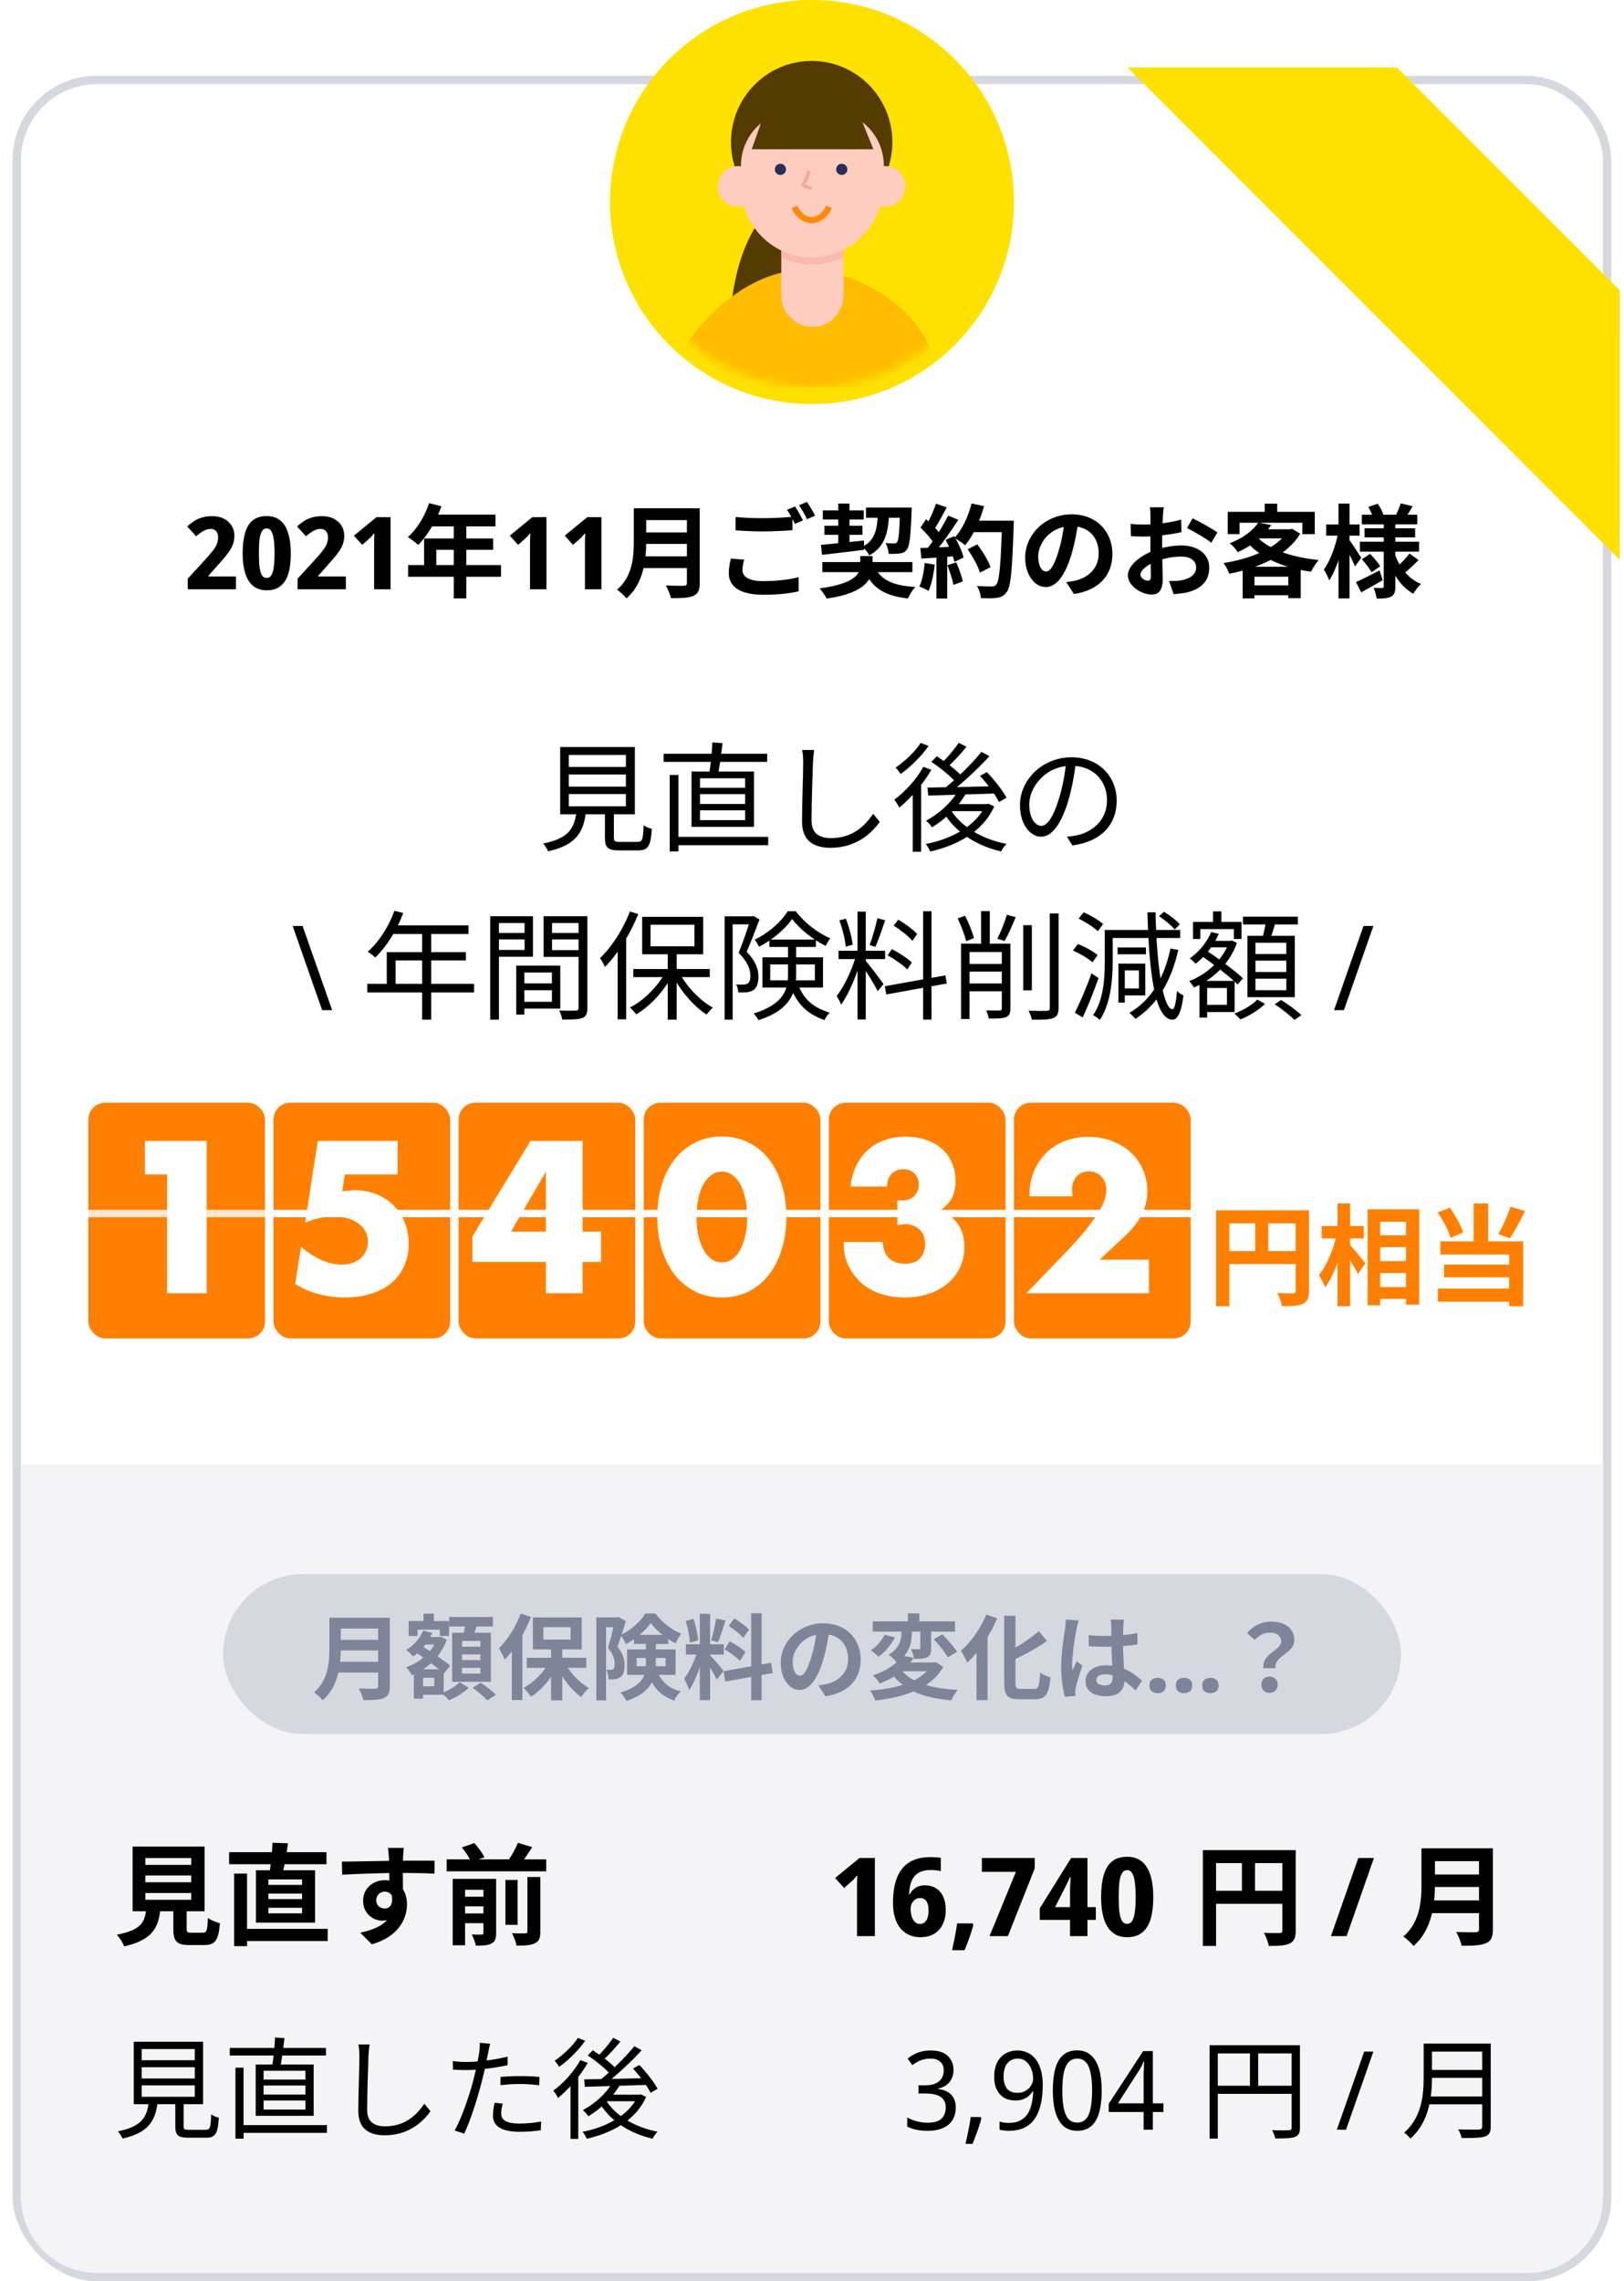 <svg width="193" height="271" viewBox="0 0 193 271" fill="none" xmlns="http://www.w3.org/2000/svg">
<rect x="1.996" y="9.5" width="189" height="261" rx="9.5" fill="white" stroke="#D6D8E0"/>
<path d="M2.5 174H190.5V261C190.5 265.971 186.471 270 181.5 270H11.5C6.529 270 2.5 265.971 2.5 261V174Z" fill="#F4F4F7"/>
<rect x="26.5" y="187" width="140" height="19" rx="9.5" fill="#D6D8E0"/>
<path d="M40.049 192.178V193.465H45.549V192.178H40.049ZM40.06 194.807V196.061H45.604V194.807H40.06ZM40.005 197.414V198.69H45.527V197.414H40.005ZM39.147 192.178V195.819C39.147 197.502 38.993 199.625 37.321 201.044C37.607 201.22 38.146 201.715 38.344 201.99C40.203 200.428 40.5 197.733 40.5 195.819V192.178H39.147ZM44.933 192.178V200.296C44.933 200.527 44.845 200.604 44.592 200.615C44.328 200.615 43.415 200.626 42.634 200.582C42.854 200.934 43.107 201.572 43.184 201.968C44.328 201.968 45.109 201.946 45.637 201.715C46.143 201.495 46.33 201.099 46.33 200.318V192.178H44.933ZM49.971 194.477V195.368H52.16V194.477H49.971ZM50.334 191.694V193.41H51.566V191.694H50.334ZM49.773 198.305V199.306H51.61V200.329H49.773V201.33H52.732V198.305H49.773ZM48.563 192.574V194.356H49.619V193.597H52.27V194.356H53.37V192.574H48.563ZM49.179 198.305V201.792H50.279V198.305H49.179ZM51.94 194.477V194.664C51.401 196.215 49.905 197.502 48.266 198.063C48.497 198.294 48.805 198.734 48.948 199.009C50.763 198.261 52.369 196.853 53.095 194.774L52.347 194.433L52.149 194.477H51.94ZM50.301 193.707C49.905 194.631 49.146 195.478 48.277 196.006C48.519 196.182 48.937 196.578 49.113 196.787C50.015 196.138 50.884 195.115 51.379 193.982L50.301 193.707ZM49.322 196.226C50.433 196.996 52.006 198.107 52.754 198.789L53.502 197.865C52.71 197.205 51.093 196.149 50.015 195.434L49.322 196.226ZM53.392 192.09V193.223H58.573V192.09H53.392ZM54.91 196.534H57.088V197.205H54.91V196.534ZM54.91 198.129H57.088V198.811H54.91V198.129ZM54.91 194.939H57.088V195.621H54.91V194.939ZM53.733 193.96V199.79H58.342V193.96H53.733ZM55.328 192.695C55.273 193.223 55.13 193.96 54.998 194.477L56.098 194.686C56.285 194.224 56.549 193.531 56.769 192.86L55.328 192.695ZM54.635 199.834C54.195 200.285 53.293 200.846 52.501 201.143C52.776 201.374 53.15 201.737 53.348 201.979C54.162 201.66 55.119 201.066 55.702 200.505L54.635 199.834ZM56.175 200.494C56.78 200.934 57.55 201.594 57.913 202.001L58.936 201.33C58.529 200.912 57.726 200.296 57.132 199.889L56.175 200.494ZM65.492 195.555V201.99H66.823V195.555H65.492ZM62.599 196.93V198.129H69.672V196.93H62.599ZM67.076 197.458L66.086 197.821C66.768 199.284 67.901 200.769 69.056 201.594C69.276 201.264 69.694 200.791 69.991 200.538C68.847 199.878 67.681 198.657 67.076 197.458ZM65.316 197.359C64.678 198.613 63.457 199.867 62.203 200.516C62.489 200.769 62.907 201.242 63.116 201.561C64.414 200.736 65.635 199.273 66.35 197.722L65.316 197.359ZM64.579 193.3H67.813V194.774H64.579V193.3ZM63.325 192.145V195.94H69.133V192.145H63.325ZM61.884 191.683C61.301 193.256 60.311 194.818 59.288 195.808C59.508 196.127 59.871 196.853 59.981 197.161C61.202 195.918 62.379 193.949 63.116 192.079L61.884 191.683ZM60.828 194.73V201.957H62.082V193.487L62.071 193.476L60.828 194.73ZM70.871 192.134V202.001H72.026V193.311H73.489V192.134H70.871ZM73.093 192.134V192.519C72.928 193.223 72.565 194.774 72.246 195.764C72.884 196.49 73.049 197.161 73.049 197.656C73.049 197.975 73.005 198.184 72.862 198.283C72.774 198.349 72.664 198.371 72.543 198.371C72.411 198.371 72.235 198.371 72.048 198.36C72.224 198.679 72.323 199.185 72.323 199.504C72.598 199.515 72.873 199.504 73.082 199.482C73.324 199.449 73.544 199.372 73.72 199.24C74.083 198.998 74.226 198.536 74.226 197.832C74.226 197.194 74.083 196.457 73.379 195.621C73.709 194.752 74.094 193.531 74.38 192.585L73.5 192.09L73.313 192.134H73.093ZM75.348 194.213V195.291H79.418V194.213H75.348ZM77.339 192.805C77.988 193.707 79.209 194.697 80.287 195.225C80.463 194.851 80.716 194.367 80.958 194.059C79.814 193.641 78.67 192.717 77.889 191.672H76.701C76.14 192.607 74.963 193.696 73.753 194.224C73.973 194.51 74.237 194.994 74.369 195.313C75.579 194.719 76.734 193.685 77.339 192.805ZM75.667 196.963H79.099V197.942H75.667V196.963ZM74.523 195.951V198.965H80.287V195.951H74.523ZM76.756 194.884V197.656C76.756 198.954 76.459 200.241 73.742 201.066C73.962 201.275 74.325 201.781 74.446 202.056C77.416 201.121 77.944 199.317 77.944 197.689V194.884H76.756ZM78.032 198.382L76.91 198.613C77.669 200.714 78.703 201.495 80.133 202.034C80.265 201.649 80.595 201.22 80.892 200.945C79.638 200.56 78.714 200.043 78.032 198.382ZM83.169 191.716V201.968H84.39V191.716H83.169ZM81.508 195.324V196.556H86.018V195.324H81.508ZM82.938 195.984C82.63 197.073 81.959 198.602 81.299 199.416C81.497 199.79 81.783 200.373 81.904 200.78C82.63 199.724 83.312 197.81 83.664 196.336L82.938 195.984ZM84.368 196.622L83.763 197.139C84.159 197.678 84.896 198.899 85.182 199.526L85.996 198.492C85.754 198.184 84.687 196.908 84.368 196.622ZM81.486 192.563C81.75 193.366 81.959 194.433 81.981 195.126L82.971 194.862C82.916 194.169 82.696 193.124 82.41 192.321L81.486 192.563ZM85.116 192.266C84.995 193.047 84.731 194.158 84.511 194.862L85.336 195.093C85.611 194.444 85.941 193.399 86.227 192.508L85.116 192.266ZM89.274 191.65V201.979H90.517V191.65H89.274ZM85.985 198.536L86.194 199.768L91.837 198.745L91.639 197.524L85.985 198.536ZM86.612 193.157C87.228 193.553 87.998 194.158 88.328 194.587L89.021 193.586C88.658 193.179 87.877 192.629 87.261 192.255L86.612 193.157ZM86.117 195.929C86.755 196.303 87.558 196.897 87.932 197.304L88.592 196.259C88.196 195.852 87.371 195.324 86.733 194.983L86.117 195.929ZM98.591 193.465L97.084 193.421C96.974 194.576 96.732 195.841 96.413 196.875C95.951 198.36 95.533 199.064 95.06 199.064C94.642 199.064 94.202 198.525 94.202 197.414C94.202 196.028 95.478 194.125 97.81 194.125C99.713 194.125 100.791 195.357 100.791 197.084C100.791 198.701 99.691 199.702 98.294 200.043C97.997 200.109 97.689 200.164 97.26 200.219L98.096 201.517C100.868 201.088 102.287 199.449 102.287 197.139C102.287 194.73 100.56 192.838 97.843 192.838C94.994 192.838 92.783 195.016 92.783 197.546C92.783 199.405 93.795 200.758 95.027 200.758C96.226 200.758 97.172 199.394 97.832 197.172C98.217 195.874 98.437 194.587 98.591 193.465ZM103.717 192.607V193.828H113.496V192.607H103.717ZM107.897 191.661V193.113H109.261V191.661H107.897ZM109.371 193.102V195.775C109.371 195.896 109.338 195.918 109.206 195.918C109.074 195.918 108.656 195.918 108.271 195.907C108.425 196.248 108.579 196.721 108.634 197.073C109.294 197.073 109.8 197.062 110.174 196.875C110.57 196.688 110.658 196.38 110.658 195.808V193.102H109.371ZM107.138 192.937V193.773C107.138 194.642 106.984 195.764 105.598 196.578C105.895 196.776 106.357 197.205 106.555 197.48C108.183 196.457 108.37 194.961 108.37 193.806V192.937H107.138ZM110.966 194.741C111.593 195.39 112.33 196.292 112.638 196.886L113.738 196.226C113.386 195.632 112.616 194.763 111.989 194.147L110.966 194.741ZM105.125 194.191C104.828 194.851 104.19 195.61 103.486 196.05C103.75 196.226 104.168 196.578 104.399 196.809C105.169 196.281 105.895 195.39 106.357 194.521L105.125 194.191ZM106.951 198.162L105.774 198.536C107.215 200.703 109.525 201.693 113.056 201.99C113.221 201.616 113.551 201.055 113.826 200.747C110.471 200.582 108.073 199.812 106.951 198.162ZM107.226 196.688C106.632 197.579 105.488 198.448 103.728 199.031C104.003 199.229 104.377 199.702 104.553 200.01C106.456 199.24 107.71 198.228 108.601 196.952L107.226 196.688ZM107.204 197.491L106.28 198.536H111.098V197.491H107.204ZM110.735 197.491V197.7C109.679 199.713 106.775 200.571 103.398 200.835C103.629 201.11 103.915 201.693 104.025 202.012C107.512 201.616 110.68 200.571 112.099 198.019L111.241 197.447L111.021 197.491H110.735ZM119.337 191.947V199.856C119.337 201.418 119.744 201.858 121.13 201.858C121.427 201.858 122.703 201.858 123.022 201.858C124.32 201.858 124.672 201.154 124.837 199.251C124.463 199.174 123.924 198.932 123.605 198.701C123.528 200.252 123.44 200.637 122.901 200.637C122.637 200.637 121.537 200.637 121.295 200.637C120.756 200.637 120.679 200.527 120.679 199.867V191.947H119.337ZM123.462 193.784C122.483 194.62 121.02 195.61 119.656 196.259C119.843 196.545 120.096 197.007 120.184 197.315C121.614 196.644 123.187 195.819 124.43 194.939L123.462 193.784ZM117.214 191.804C116.532 193.465 115.377 195.093 114.189 196.116C114.431 196.446 114.816 197.172 114.948 197.513C116.334 196.237 117.687 194.202 118.512 192.244L117.214 191.804ZM116.048 194.906V201.968H117.368V193.63L117.346 193.608L116.048 194.906ZM129.38 194.246L129.391 195.566C130.04 195.61 130.667 195.632 131.316 195.632C132.636 195.621 134.022 195.533 135.177 195.357V193.993C134.033 194.235 132.658 194.345 131.316 194.345C130.645 194.345 130.018 194.312 129.38 194.246ZM133.571 192.398H131.998C132.031 192.607 132.064 192.948 132.064 193.124C132.075 193.454 132.086 194.191 132.086 195.027C132.086 196.611 132.229 198.459 132.229 199.218C132.229 199.867 131.998 200.219 131.327 200.219C130.733 200.219 130.293 200.021 130.293 199.57C130.293 199.152 130.722 198.899 131.349 198.899C132.592 198.899 133.703 199.636 134.968 200.813L135.716 199.658C134.858 198.866 133.527 197.832 131.459 197.832C129.952 197.832 129.006 198.602 129.006 199.724C129.006 200.879 129.952 201.506 131.481 201.506C133.065 201.506 133.637 200.67 133.637 199.515C133.637 198.47 133.461 197.04 133.461 195.016C133.461 194.224 133.483 193.465 133.505 193.102C133.516 192.871 133.538 192.607 133.571 192.398ZM128.203 192.508L126.674 192.387C126.663 192.728 126.619 193.157 126.575 193.465C126.443 194.312 126.113 196.391 126.113 198.052C126.113 199.537 126.333 200.802 126.553 201.561L127.796 201.473C127.785 201.319 127.785 201.132 127.785 201.011C127.774 200.901 127.807 200.659 127.84 200.505C127.961 199.9 128.324 198.789 128.632 197.876L127.95 197.337C127.796 197.711 127.609 198.085 127.455 198.47C127.422 198.25 127.411 197.964 127.411 197.755C127.411 196.655 127.774 194.235 127.939 193.498C127.983 193.3 128.115 192.728 128.203 192.508ZM136.607 200.23C136.607 199.893 136.702 199.658 136.893 199.526C137.084 199.387 137.315 199.317 137.586 199.317C137.843 199.317 138.066 199.387 138.257 199.526C138.448 199.658 138.543 199.893 138.543 200.23C138.543 200.553 138.448 200.787 138.257 200.934C138.066 201.073 137.843 201.143 137.586 201.143C137.315 201.143 137.084 201.073 136.893 200.934C136.702 200.787 136.607 200.553 136.607 200.23ZM139.742 200.23C139.742 199.893 139.837 199.658 140.028 199.526C140.219 199.387 140.45 199.317 140.721 199.317C140.978 199.317 141.201 199.387 141.392 199.526C141.583 199.658 141.678 199.893 141.678 200.23C141.678 200.553 141.583 200.787 141.392 200.934C141.201 201.073 140.978 201.143 140.721 201.143C140.45 201.143 140.219 201.073 140.028 200.934C139.837 200.787 139.742 200.553 139.742 200.23ZM142.877 200.23C142.877 199.893 142.972 199.658 143.163 199.526C143.354 199.387 143.585 199.317 143.856 199.317C144.113 199.317 144.336 199.387 144.527 199.526C144.718 199.658 144.813 199.893 144.813 200.23C144.813 200.553 144.718 200.787 144.527 200.934C144.336 201.073 144.113 201.143 143.856 201.143C143.585 201.143 143.354 201.073 143.163 200.934C142.972 200.787 142.877 200.553 142.877 200.23ZM150.153 198.173H151.583C151.407 196.655 153.816 196.457 153.816 194.851C153.816 193.388 152.65 192.64 151.055 192.64C149.878 192.64 148.91 193.179 148.206 193.993L149.108 194.818C149.647 194.257 150.197 193.949 150.868 193.949C151.737 193.949 152.265 194.323 152.265 194.994C152.265 196.061 149.922 196.446 150.153 198.173ZM150.879 201.11C151.429 201.11 151.847 200.703 151.847 200.131C151.847 199.559 151.429 199.163 150.879 199.163C150.318 199.163 149.9 199.559 149.9 200.131C149.9 200.703 150.307 201.11 150.879 201.11Z" fill="#7F8598"/>
<path d="M17.27 222.798H22.73V223.604H17.27V222.798ZM17.27 224.878H22.73V225.684H17.27V224.878ZM17.27 220.731H22.73V221.537H17.27V220.731ZM15.762 219.366V227.049H24.316V219.366H15.762ZM20.598 225.996V229.116C20.598 230.598 20.975 231.066 22.535 231.066C22.834 231.066 23.926 231.066 24.251 231.066C25.551 231.066 25.967 230.533 26.136 228.466C25.707 228.362 25.018 228.102 24.706 227.842C24.641 229.376 24.563 229.597 24.108 229.597C23.835 229.597 22.964 229.597 22.743 229.597C22.275 229.597 22.184 229.532 22.184 229.116V225.996H20.598ZM17.413 226.529C17.244 228.271 16.893 229.272 13.877 229.831C14.202 230.169 14.618 230.806 14.748 231.222C18.258 230.429 18.869 228.895 19.09 226.529H17.413ZM28.593 229.142V230.585H38.941V229.142H28.593ZM27.228 220.029V221.459H38.798V220.029H27.228ZM27.826 222.577V231.196H29.36V222.577H27.826ZM31.895 224.943H35.899V225.606H31.895V224.943ZM31.895 226.633H35.899V227.296H31.895V226.633ZM31.895 223.266H35.899V223.916H31.895V223.266ZM30.413 222.174V228.401H37.446V222.174H30.413ZM32.389 218.911C32.35 220.068 32.181 221.628 31.999 222.655L33.546 222.759C33.767 221.81 34.04 220.367 34.222 218.976L32.389 218.911ZM47.989 219.522H46.104C46.13 219.691 46.182 220.133 46.221 220.653C46.273 221.342 46.273 223.838 46.273 224.644L47.898 225.19C47.885 224.15 47.859 221.498 47.898 220.64C47.911 220.432 47.95 219.743 47.989 219.522ZM40.631 221.147L40.67 222.707C42.633 222.603 45.22 222.499 47.586 222.499C49.497 222.499 50.823 222.538 51.629 222.577L51.655 221.043C50.927 221.03 48.951 221.043 47.625 221.043C46 221.043 42.568 221.147 40.631 221.147ZM47.677 224.995L46.455 224.657C46.871 226.204 46.338 226.724 45.727 226.724C45.194 226.724 44.713 226.347 44.713 225.762C44.713 225.073 45.22 224.722 45.727 224.722C46.299 224.722 46.754 225.125 46.754 225.97C46.754 228.245 45.025 229.116 42.815 229.597L44.193 230.975C47.365 230.078 48.366 227.933 48.366 226.23C48.366 224.618 47.469 223.357 45.753 223.357C44.349 223.357 43.153 224.319 43.153 225.788C43.153 227.374 44.401 228.167 45.402 228.167C46.897 228.167 47.677 227.114 47.677 224.995ZM53.085 220.887V222.304H64.915V220.887H53.085ZM54.619 225.32V226.464H57.999V225.32H54.619ZM54.619 227.309V228.466H57.999V227.309H54.619ZM60.066 223.331V228.661H61.509V223.331H60.066ZM57.453 223.201V229.61C57.453 229.766 57.401 229.818 57.232 229.818C57.076 229.831 56.543 229.831 56.062 229.805C56.257 230.169 56.478 230.741 56.556 231.131C57.362 231.131 57.96 231.118 58.389 230.884C58.831 230.663 58.961 230.299 58.961 229.636V223.201H57.453ZM62.679 222.98V229.441C62.679 229.623 62.614 229.675 62.406 229.675C62.185 229.688 61.509 229.688 60.846 229.649C61.067 230.052 61.314 230.715 61.392 231.131C62.354 231.144 63.056 231.092 63.55 230.858C64.07 230.624 64.213 230.221 64.213 229.467V222.98H62.679ZM54.879 219.47C55.334 219.99 55.815 220.731 55.997 221.199L57.57 220.64C57.349 220.146 56.829 219.457 56.361 218.95L54.879 219.47ZM61.548 218.924C61.262 219.626 60.729 220.575 60.287 221.186L61.691 221.667C62.146 221.095 62.718 220.263 63.251 219.431L61.548 218.924ZM53.8 223.201V231.092H55.269V224.501H57.895V223.201H53.8Z" fill="black"/>
<path d="M103.97 230H101.851V224.631C101.851 224.484 101.851 224.302 101.851 224.085C101.859 223.868 101.864 223.643 101.864 223.409C101.872 223.175 101.881 222.967 101.89 222.785C101.82 222.837 101.729 222.932 101.617 223.071C101.513 223.21 101.404 223.327 101.292 223.422L100.317 224.28L99.251 223.097L102.15 220.718H103.97V230ZM106.127 226.061C106.127 225.524 106.162 224.995 106.231 224.475C106.309 223.955 106.439 223.465 106.621 223.006C106.812 222.538 107.072 222.126 107.401 221.771C107.739 221.407 108.168 221.125 108.688 220.926C109.217 220.718 109.854 220.614 110.599 220.614C110.772 220.614 110.976 220.623 111.21 220.64C111.453 220.649 111.652 220.67 111.808 220.705V222.278C111.643 222.235 111.466 222.204 111.275 222.187C111.084 222.161 110.868 222.148 110.625 222.148C110.148 222.148 109.745 222.217 109.416 222.356C109.087 222.495 108.822 222.694 108.623 222.954C108.432 223.214 108.289 223.522 108.194 223.877C108.107 224.224 108.055 224.614 108.038 225.047H108.103C108.216 224.839 108.35 224.657 108.506 224.501C108.671 224.336 108.87 224.206 109.104 224.111C109.338 224.016 109.611 223.968 109.923 223.968C110.434 223.968 110.872 224.085 111.236 224.319C111.609 224.544 111.895 224.878 112.094 225.32C112.293 225.753 112.393 226.282 112.393 226.906C112.393 227.573 112.267 228.15 112.016 228.635C111.773 229.12 111.427 229.493 110.976 229.753C110.525 230.004 109.988 230.13 109.364 230.13C108.913 230.13 108.489 230.048 108.09 229.883C107.7 229.718 107.358 229.471 107.063 229.142C106.768 228.804 106.539 228.379 106.374 227.868C106.209 227.357 106.127 226.754 106.127 226.061ZM109.325 228.557C109.628 228.557 109.875 228.427 110.066 228.167C110.257 227.898 110.352 227.487 110.352 226.932C110.352 226.481 110.27 226.126 110.105 225.866C109.94 225.606 109.689 225.476 109.351 225.476C109.117 225.476 108.913 225.541 108.74 225.671C108.575 225.792 108.445 225.953 108.35 226.152C108.263 226.351 108.22 226.555 108.22 226.763C108.22 226.98 108.242 227.196 108.285 227.413C108.328 227.621 108.393 227.812 108.48 227.985C108.575 228.158 108.692 228.297 108.831 228.401C108.97 228.505 109.134 228.557 109.325 228.557ZM115.681 228.635C115.612 228.938 115.517 229.268 115.395 229.623C115.283 229.97 115.161 230.316 115.031 230.663C114.901 231.018 114.767 231.356 114.628 231.677H113.146C113.224 231.33 113.302 230.966 113.38 230.585C113.458 230.212 113.528 229.844 113.588 229.48C113.658 229.116 113.71 228.787 113.744 228.492H115.59L115.681 228.635ZM117.599 230L120.732 222.369H116.689V220.718H122.968V221.953L119.783 230H117.599ZM130.234 228.076H129.233V230H127.166V228.076H123.565V226.711L127.296 220.718H129.233V226.555H130.234V228.076ZM127.166 224.982C127.166 224.835 127.166 224.661 127.166 224.462C127.175 224.254 127.184 224.05 127.192 223.851C127.201 223.643 127.21 223.461 127.218 223.305C127.227 223.14 127.231 223.028 127.231 222.967H127.179C127.101 223.14 127.023 223.309 126.945 223.474C126.876 223.63 126.794 223.799 126.698 223.981L125.385 226.555H127.166V224.982ZM137.059 225.359C137.059 226.104 137.002 226.772 136.89 227.361C136.786 227.95 136.608 228.453 136.357 228.869C136.105 229.276 135.785 229.588 135.395 229.805C135.005 230.022 134.524 230.13 133.952 230.13C133.241 230.13 132.656 229.939 132.197 229.558C131.737 229.177 131.399 228.631 131.183 227.92C130.966 227.209 130.858 226.356 130.858 225.359C130.858 224.354 130.957 223.496 131.157 222.785C131.356 222.074 131.681 221.528 132.132 221.147C132.591 220.766 133.198 220.575 133.952 220.575C134.662 220.575 135.247 220.766 135.707 221.147C136.166 221.52 136.504 222.066 136.721 222.785C136.946 223.496 137.059 224.354 137.059 225.359ZM132.951 225.359C132.951 226.061 132.977 226.65 133.029 227.127C133.089 227.595 133.193 227.95 133.341 228.193C133.488 228.427 133.692 228.544 133.952 228.544C134.212 228.544 134.411 228.427 134.55 228.193C134.697 227.959 134.801 227.608 134.862 227.14C134.931 226.663 134.966 226.07 134.966 225.359C134.966 224.648 134.931 224.059 134.862 223.591C134.801 223.114 134.697 222.759 134.55 222.525C134.411 222.282 134.212 222.161 133.952 222.161C133.692 222.161 133.488 222.282 133.341 222.525C133.193 222.759 133.089 223.114 133.029 223.591C132.977 224.059 132.951 224.648 132.951 225.359Z" fill="black"/>
<path d="M142.949 219.782V231.17H144.522V221.329H153.154V219.782H142.949ZM152.4 219.782V229.324C152.4 229.558 152.322 229.636 152.075 229.636C151.815 229.636 150.97 229.649 150.216 229.61C150.437 230.013 150.71 230.728 150.775 231.17C151.945 231.17 152.725 231.131 153.258 230.884C153.804 230.624 153.986 230.182 153.986 229.337V219.782H152.4ZM143.807 224.618V226.165H153.167V224.618H143.807ZM147.59 220.627V225.385H149.15V220.627H147.59ZM163.283 220.718L160.033 230H158.174L161.424 220.718H163.283ZM169.997 219.574V221.095H176.497V219.574H169.997ZM170.01 222.681V224.163H176.562V222.681H170.01ZM169.945 225.762V227.27H176.471V225.762H169.945ZM168.931 219.574V223.877C168.931 225.866 168.749 228.375 166.773 230.052C167.111 230.26 167.748 230.845 167.982 231.17C170.179 229.324 170.53 226.139 170.53 223.877V219.574H168.931ZM175.769 219.574V229.168C175.769 229.441 175.665 229.532 175.366 229.545C175.054 229.545 173.975 229.558 173.052 229.506C173.312 229.922 173.611 230.676 173.702 231.144C175.054 231.144 175.977 231.118 176.601 230.845C177.199 230.585 177.42 230.117 177.42 229.194V219.574H175.769Z" fill="black"/>
<path d="M16.841 245.577H23.146V246.916H16.841V245.577ZM16.841 247.735H23.146V249.087H16.841V247.735ZM16.841 243.419H23.146V244.745H16.841V243.419ZM15.892 242.548V249.971H24.134V242.548H15.892ZM20.832 249.334V252.571C20.832 253.65 21.157 253.949 22.392 253.949C22.652 253.949 24.225 253.949 24.498 253.949C25.603 253.949 25.889 253.468 26.006 251.57C25.733 251.505 25.304 251.349 25.096 251.167C25.044 252.792 24.953 253.013 24.42 253.013C24.069 253.013 22.756 253.013 22.483 253.013C21.924 253.013 21.82 252.948 21.82 252.571V249.334H20.832ZM17.699 249.607C17.478 251.505 16.867 252.623 14.007 253.195C14.202 253.403 14.475 253.806 14.566 254.053C17.699 253.338 18.479 251.921 18.752 249.607H17.699ZM28.45 252.454V253.377H38.85V252.454H28.45ZM27.306 243.289V244.186H38.733V243.289H27.306ZM27.982 245.629V254.066H28.944V245.629H27.982ZM31.323 247.748H36.302V248.827H31.323V247.748ZM31.323 249.529H36.302V250.608H31.323V249.529ZM31.323 245.993H36.302V247.046H31.323V245.993ZM30.387 245.252V251.349H37.277V245.252H30.387ZM32.688 242.041C32.649 243.107 32.48 244.654 32.324 245.616L33.286 245.694C33.468 244.784 33.676 243.341 33.806 242.119L32.688 242.041ZM43.92 242.873H42.594C42.672 243.25 42.711 243.705 42.711 244.186C42.711 245.551 42.581 248.84 42.581 250.764C42.581 252.896 43.868 253.663 45.74 253.663C48.587 253.663 50.277 252.038 51.161 250.803L50.433 249.919C49.497 251.271 48.145 252.597 45.766 252.597C44.531 252.597 43.634 252.103 43.634 250.673C43.634 248.736 43.738 245.655 43.79 244.186C43.816 243.757 43.855 243.302 43.92 242.873ZM58.246 242.782L57.011 242.678C57.037 242.951 57.011 243.393 56.959 243.757C56.868 244.433 56.53 246.071 56.218 247.267C55.724 249.1 54.814 251.739 54.034 253.091L55.165 253.468C55.854 252.051 56.725 249.36 57.193 247.514C57.557 246.214 57.83 244.745 58.025 243.809C58.077 243.562 58.168 243.068 58.246 242.782ZM55.373 244.953C54.892 244.953 54.424 244.927 53.813 244.849L53.839 245.863C54.32 245.902 54.775 245.915 55.347 245.915C56.751 245.915 58.714 245.694 60.326 245.33V244.316C58.714 244.719 56.803 244.953 55.373 244.953ZM59.481 246.734V247.709C60.274 247.618 61.08 247.566 61.886 247.566C62.653 247.566 63.407 247.644 64.083 247.722L64.109 246.734C63.407 246.656 62.614 246.63 61.86 246.63C61.028 246.63 60.157 246.669 59.481 246.734ZM59.741 249.893L58.779 249.802C58.662 250.348 58.584 250.842 58.584 251.336C58.584 252.623 59.702 253.247 61.743 253.247C62.692 253.247 63.563 253.169 64.265 253.065L64.304 252.025C63.498 252.181 62.614 252.272 61.756 252.272C59.91 252.272 59.559 251.674 59.559 251.063C59.559 250.725 59.637 250.322 59.741 249.893ZM72.793 247.384C72.039 248.723 70.674 249.919 69.27 250.673C69.478 250.842 69.803 251.219 69.933 251.401C71.363 250.53 72.806 249.191 73.677 247.657L72.793 247.384ZM72.871 242.08C72.403 242.795 71.571 243.77 70.934 244.381L71.623 244.784C72.273 244.199 73.079 243.315 73.729 242.522L72.871 242.08ZM75.38 243.081C74.314 244.42 72.481 246.201 71.064 247.293L71.727 247.722C73.157 246.656 74.964 244.966 76.264 243.562L75.38 243.081ZM69.855 244.186C70.869 244.849 72.052 245.837 72.611 246.487L73.235 245.785C72.663 245.122 71.441 244.199 70.453 243.562L69.855 244.186ZM75.224 245.733C76.043 246.617 76.94 247.839 77.317 248.619L78.149 248.138C77.733 247.358 76.81 246.162 75.978 245.317L75.224 245.733ZM69.426 247.02L69.504 247.904C71.441 247.852 74.301 247.761 77.031 247.67L77.07 246.864C74.249 246.942 71.285 246.994 69.426 247.02ZM71.948 249.399L71.155 249.672C72.416 251.882 74.743 253.416 77.551 254.066C77.681 253.806 77.941 253.442 78.149 253.234C75.393 252.701 73.066 251.297 71.948 249.399ZM72.247 248.84L71.571 249.62H76.121V248.84H72.247ZM75.809 248.84V248.996C74.782 251.284 72.013 252.714 69.231 253.247C69.413 253.442 69.634 253.832 69.725 254.079C72.689 253.403 75.575 251.882 76.784 249.1L76.16 248.801L75.991 248.84H75.809ZM68.971 244.732C68.204 246.11 66.969 247.475 65.76 248.359C65.942 248.567 66.228 249.022 66.319 249.23C67.593 248.19 68.958 246.617 69.855 245.057L68.971 244.732ZM68.672 242.093C68.1 243.016 66.93 244.121 65.916 244.81C66.085 244.992 66.332 245.33 66.462 245.525C67.567 244.745 68.789 243.523 69.543 242.431L68.672 242.093ZM67.801 247.15V254.092H68.724V246.422L68.594 246.357L67.801 247.15Z" fill="black"/>
<path d="M113.315 245.889C113.315 246.305 113.237 246.665 113.081 246.968C112.933 247.271 112.725 247.518 112.457 247.709C112.188 247.9 111.867 248.034 111.495 248.112V248.164C112.197 248.251 112.721 248.485 113.068 248.866C113.414 249.247 113.588 249.746 113.588 250.361C113.588 250.898 113.466 251.379 113.224 251.804C112.99 252.22 112.621 252.545 112.119 252.779C111.625 253.013 110.992 253.13 110.221 253.13C109.761 253.13 109.337 253.091 108.947 253.013C108.557 252.944 108.18 252.814 107.816 252.623V251.557C108.18 251.748 108.574 251.899 108.999 252.012C109.423 252.116 109.831 252.168 110.221 252.168C110.992 252.168 111.547 252.008 111.885 251.687C112.223 251.358 112.392 250.907 112.392 250.335C112.392 249.945 112.296 249.633 112.106 249.399C111.924 249.156 111.651 248.979 111.287 248.866C110.931 248.753 110.494 248.697 109.974 248.697H109.155V247.722H109.987C110.472 247.722 110.875 247.648 111.196 247.501C111.516 247.354 111.755 247.15 111.911 246.89C112.075 246.621 112.158 246.314 112.158 245.967C112.158 245.516 112.019 245.17 111.742 244.927C111.464 244.676 111.083 244.55 110.598 244.55C110.286 244.55 110.004 244.585 109.753 244.654C109.501 244.715 109.267 244.806 109.051 244.927C108.843 245.04 108.635 245.174 108.427 245.33L107.868 244.55C108.076 244.377 108.314 244.216 108.583 244.069C108.86 243.922 109.168 243.805 109.506 243.718C109.844 243.631 110.208 243.588 110.598 243.588C111.508 243.588 112.188 243.805 112.639 244.238C113.089 244.671 113.315 245.222 113.315 245.889ZM116.631 251.635C116.562 251.938 116.466 252.268 116.345 252.623C116.232 252.978 116.107 253.329 115.968 253.676C115.838 254.031 115.708 254.365 115.578 254.677H114.746C114.824 254.348 114.902 253.992 114.98 253.611C115.058 253.238 115.132 252.87 115.201 252.506C115.27 252.133 115.322 251.795 115.357 251.492H116.54L116.631 251.635ZM123.923 247.683C123.923 248.212 123.888 248.74 123.819 249.269C123.749 249.789 123.628 250.283 123.455 250.751C123.29 251.21 123.056 251.622 122.753 251.986C122.449 252.341 122.064 252.623 121.596 252.831C121.128 253.03 120.56 253.13 119.893 253.13C119.728 253.13 119.537 253.117 119.321 253.091C119.104 253.074 118.926 253.043 118.788 253V252.025C118.935 252.077 119.104 252.12 119.295 252.155C119.494 252.181 119.68 252.194 119.854 252.194C120.426 252.194 120.894 252.094 121.258 251.895C121.63 251.696 121.925 251.427 122.142 251.089C122.358 250.742 122.514 250.344 122.61 249.893C122.714 249.434 122.774 248.953 122.792 248.45H122.714C122.592 248.649 122.436 248.831 122.246 248.996C122.064 249.161 121.838 249.291 121.57 249.386C121.31 249.481 121.002 249.529 120.647 249.529C120.153 249.529 119.715 249.421 119.334 249.204C118.961 248.979 118.671 248.658 118.463 248.242C118.255 247.826 118.151 247.319 118.151 246.721C118.151 246.071 118.263 245.512 118.489 245.044C118.723 244.576 119.048 244.216 119.464 243.965C119.888 243.714 120.382 243.588 120.946 243.588C121.362 243.588 121.752 243.675 122.116 243.848C122.48 244.013 122.796 244.264 123.065 244.602C123.333 244.94 123.541 245.365 123.689 245.876C123.845 246.387 123.923 246.99 123.923 247.683ZM120.959 244.55C120.456 244.55 120.049 244.728 119.737 245.083C119.425 245.438 119.269 245.98 119.269 246.708C119.269 247.297 119.403 247.765 119.672 248.112C119.94 248.45 120.352 248.619 120.907 248.619C121.288 248.619 121.617 248.537 121.895 248.372C122.181 248.207 122.397 247.995 122.545 247.735C122.701 247.475 122.779 247.206 122.779 246.929C122.779 246.652 122.74 246.374 122.662 246.097C122.584 245.811 122.467 245.551 122.311 245.317C122.163 245.083 121.977 244.897 121.752 244.758C121.526 244.619 121.262 244.55 120.959 244.55ZM130.931 248.346C130.931 249.1 130.875 249.772 130.762 250.361C130.658 250.95 130.489 251.453 130.255 251.869C130.03 252.276 129.731 252.588 129.358 252.805C128.985 253.022 128.539 253.13 128.019 253.13C127.36 253.13 126.814 252.939 126.381 252.558C125.956 252.177 125.64 251.631 125.432 250.92C125.224 250.201 125.12 249.343 125.12 248.346C125.12 247.341 125.215 246.483 125.406 245.772C125.597 245.061 125.904 244.52 126.329 244.147C126.754 243.766 127.317 243.575 128.019 243.575C128.678 243.575 129.219 243.766 129.644 244.147C130.077 244.52 130.398 245.061 130.606 245.772C130.823 246.483 130.931 247.341 130.931 248.346ZM126.251 248.346C126.251 249.195 126.307 249.902 126.42 250.465C126.541 251.028 126.732 251.453 126.992 251.739C127.252 252.016 127.594 252.155 128.019 252.155C128.444 252.155 128.786 252.016 129.046 251.739C129.306 251.462 129.492 251.041 129.605 250.478C129.726 249.906 129.787 249.195 129.787 248.346C129.787 247.497 129.726 246.795 129.605 246.24C129.492 245.677 129.306 245.256 129.046 244.979C128.786 244.693 128.444 244.55 128.019 244.55C127.594 244.55 127.252 244.693 126.992 244.979C126.732 245.256 126.541 245.677 126.42 246.24C126.307 246.795 126.251 247.497 126.251 248.346ZM138.265 250.894H137.004V253H135.912V250.894H131.765V249.919L135.847 243.666H137.004V249.867H138.265V250.894ZM135.912 246.942C135.912 246.717 135.912 246.513 135.912 246.331C135.92 246.14 135.929 245.963 135.938 245.798C135.946 245.633 135.951 245.477 135.951 245.33C135.959 245.174 135.968 245.027 135.977 244.888H135.925C135.855 245.053 135.773 245.23 135.678 245.421C135.582 245.612 135.491 245.772 135.405 245.902L132.857 249.867H135.912V246.942Z" fill="black"/>
<path d="M143.752 242.964V254.053H144.727V243.939H153.944V242.964H143.752ZM153.502 242.964V252.753C153.502 252.987 153.424 253.065 153.177 253.065C152.917 253.078 152.072 253.091 151.175 253.052C151.331 253.325 151.5 253.767 151.552 254.04C152.722 254.04 153.463 254.014 153.892 253.858C154.334 253.689 154.49 253.377 154.49 252.753V242.964H153.502ZM144.285 247.774V248.736H153.957V247.774H144.285ZM148.549 243.458V248.242H149.524V243.458H148.549ZM163.215 243.718L159.965 253H158.873L162.123 243.718H163.215ZM169.789 242.769V243.718H176.575V242.769H169.789ZM169.789 245.902V246.838H176.627V245.902H169.789ZM169.685 249.048V249.984H176.562V249.048H169.685ZM169.191 242.769V246.786C169.191 248.879 168.97 251.518 166.877 253.351C167.085 253.494 167.475 253.845 167.618 254.053C169.854 252.103 170.179 249.035 170.179 246.786V242.769H169.191ZM176.146 242.769V252.597C176.146 252.883 176.042 252.974 175.743 252.987C175.444 252.987 174.378 253 173.299 252.961C173.468 253.234 173.65 253.702 173.715 253.988C175.119 253.988 175.977 253.975 176.484 253.806C176.978 253.637 177.16 253.299 177.16 252.61V242.769H176.146Z" fill="black"/>
<rect x="10.5" y="131" width="21" height="28" rx="2" fill="#FF8000"/>
<g opacity="0.8" filter="url(#filter0_d_32682_212543)">
<rect x="10.5" y="144.722" width="21" height="0.878" fill="white"/>
</g>
<rect x="32.5" y="131" width="21" height="28" rx="2" fill="#FF8000"/>
<g filter="url(#filter1_d_32682_212543)">
<rect x="32.5" y="144.722" width="21" height="0.878" fill="white"/>
</g>
<rect x="54.5" y="131" width="21" height="28" rx="2" fill="#FF8000"/>
<g filter="url(#filter2_d_32682_212543)">
<rect x="54.5" y="144.722" width="21" height="0.878" fill="white"/>
</g>
<rect x="76.5" y="131" width="21" height="28" rx="2" fill="#FF8000"/>
<g filter="url(#filter3_d_32682_212543)">
<rect x="76.5" y="144.722" width="21" height="0.878" fill="white"/>
</g>
<rect x="98.5" y="131" width="21" height="28" rx="2" fill="#FF8000"/>
<g filter="url(#filter4_d_32682_212543)">
<rect x="98.5" y="144.722" width="21" height="0.878" fill="white"/>
</g>
<rect x="120.5" y="131" width="21" height="28" rx="2" fill="#FF8000"/>
<g filter="url(#filter5_d_32682_212543)">
<rect x="120.5" y="144.722" width="21" height="0.878" fill="white"/>
</g>
<path d="M19.86 139.521H17.22V135.537H24.564V153.633H19.86V139.521ZM47.249 139.521H40.985L40.673 141.513C40.961 141.481 41.225 141.457 41.465 141.441C41.705 141.409 41.953 141.393 42.209 141.393C43.121 141.393 43.969 141.553 44.753 141.873C45.537 142.193 46.209 142.633 46.769 143.193C47.329 143.753 47.769 144.425 48.089 145.209C48.409 145.993 48.569 146.849 48.569 147.777C48.569 148.753 48.385 149.633 48.017 150.417C47.665 151.201 47.161 151.873 46.505 152.433C45.849 152.977 45.049 153.393 44.105 153.681C43.161 153.985 42.113 154.137 40.961 154.137C39.873 154.137 38.833 154.001 37.841 153.729C36.865 153.473 35.945 153.073 35.081 152.529L35.777 148.113C36.577 148.801 37.393 149.329 38.225 149.697C39.057 150.049 39.849 150.225 40.601 150.225C41.561 150.225 42.321 149.969 42.881 149.457C43.441 148.929 43.721 148.281 43.721 147.513C43.721 146.617 43.345 145.897 42.593 145.353C41.841 144.793 40.857 144.513 39.641 144.513C39.097 144.513 38.537 144.577 37.961 144.705C37.385 144.817 36.817 145.001 36.257 145.257L37.769 135.537H47.249V139.521ZM64.878 146.313V139.185L60.726 146.313H64.878ZM69.246 146.313H71.43V149.913H69.246V153.633H64.878V149.913H56.142V146.889L63.054 135.537H69.246V146.313ZM82.774 144.561C82.774 145.361 82.846 146.089 82.99 146.745C83.134 147.401 83.334 147.969 83.59 148.449C83.862 148.929 84.182 149.305 84.55 149.577C84.918 149.833 85.334 149.961 85.798 149.961C86.246 149.961 86.654 149.833 87.022 149.577C87.406 149.305 87.726 148.929 87.982 148.449C88.238 147.969 88.438 147.401 88.582 146.745C88.726 146.089 88.798 145.361 88.798 144.561C88.798 143.777 88.726 143.057 88.582 142.401C88.438 141.729 88.238 141.161 87.982 140.697C87.726 140.217 87.406 139.849 87.022 139.593C86.654 139.321 86.246 139.185 85.798 139.185C85.334 139.185 84.918 139.321 84.55 139.593C84.182 139.849 83.862 140.217 83.59 140.697C83.334 141.161 83.134 141.729 82.99 142.401C82.846 143.057 82.774 143.777 82.774 144.561ZM78.118 144.561C78.118 143.121 78.302 141.817 78.67 140.649C79.054 139.465 79.582 138.457 80.254 137.625C80.942 136.793 81.75 136.153 82.678 135.705C83.622 135.241 84.662 135.009 85.798 135.009C86.918 135.009 87.95 135.241 88.894 135.705C89.838 136.153 90.646 136.793 91.318 137.625C91.99 138.457 92.51 139.465 92.878 140.649C93.262 141.817 93.454 143.121 93.454 144.561C93.454 146.001 93.262 147.313 92.878 148.497C92.51 149.665 91.99 150.673 91.318 151.521C90.646 152.353 89.838 153.001 88.894 153.465C87.95 153.913 86.918 154.137 85.798 154.137C84.662 154.137 83.622 153.913 82.678 153.465C81.75 153.001 80.942 152.353 80.254 151.521C79.582 150.673 79.054 149.665 78.67 148.497C78.302 147.313 78.118 146.001 78.118 144.561ZM106.647 142.593C106.775 142.609 106.879 142.617 106.959 142.617C107.055 142.617 107.135 142.617 107.199 142.617C107.791 142.617 108.271 142.441 108.639 142.089C109.007 141.737 109.191 141.281 109.191 140.721C109.191 140.177 109.015 139.737 108.663 139.401C108.327 139.065 107.887 138.897 107.343 138.897C106.767 138.897 106.303 139.089 105.951 139.473C105.599 139.857 105.423 140.353 105.423 140.961H101.079C101.191 140.017 101.423 139.177 101.775 138.441C102.143 137.705 102.607 137.089 103.167 136.593C103.727 136.081 104.383 135.697 105.135 135.441C105.887 135.169 106.719 135.033 107.631 135.033C108.527 135.033 109.335 135.161 110.055 135.417C110.791 135.657 111.415 136.009 111.927 136.473C112.455 136.921 112.855 137.473 113.127 138.129C113.415 138.769 113.559 139.489 113.559 140.289C113.559 141.153 113.391 141.865 113.055 142.425C112.735 142.969 112.271 143.441 111.663 143.841C112.591 144.129 113.311 144.649 113.823 145.401C114.351 146.137 114.615 147.049 114.615 148.137C114.615 149.033 114.439 149.849 114.087 150.585C113.735 151.321 113.239 151.953 112.599 152.481C111.975 153.009 111.223 153.417 110.343 153.705C109.479 153.993 108.527 154.137 107.487 154.137C106.095 154.137 104.839 153.865 103.719 153.321C102.599 152.777 101.703 151.913 101.031 150.729C100.727 150.201 100.519 149.673 100.407 149.145C100.311 148.617 100.263 148.081 100.263 147.537H104.919C104.951 148.385 105.199 149.033 105.663 149.481C106.127 149.913 106.751 150.129 107.535 150.129C108.367 150.129 108.975 149.905 109.359 149.457C109.743 149.009 109.935 148.457 109.935 147.801C109.935 147.017 109.703 146.425 109.239 146.025C108.775 145.625 108.223 145.425 107.583 145.425C107.423 145.425 107.271 145.441 107.127 145.473C106.983 145.489 106.823 145.513 106.647 145.545V142.593ZM136.543 153.633H121.975L126.463 148.977C127.647 147.745 128.575 146.705 129.247 145.857C129.919 144.993 130.415 144.265 130.735 143.673C131.071 143.081 131.279 142.601 131.359 142.233C131.439 141.865 131.479 141.553 131.479 141.297C131.479 141.025 131.431 140.761 131.335 140.505C131.255 140.249 131.127 140.025 130.951 139.833C130.775 139.625 130.559 139.465 130.303 139.353C130.063 139.225 129.775 139.161 129.439 139.161C128.799 139.161 128.295 139.369 127.927 139.785C127.575 140.201 127.399 140.721 127.399 141.345C127.399 141.521 127.423 141.777 127.471 142.113H122.335C122.335 141.057 122.503 140.097 122.839 139.233C123.191 138.369 123.679 137.625 124.303 137.001C124.927 136.377 125.663 135.897 126.511 135.561C127.375 135.225 128.319 135.057 129.343 135.057C130.351 135.057 131.279 135.217 132.127 135.537C132.991 135.857 133.735 136.305 134.359 136.881C134.983 137.457 135.471 138.145 135.823 138.945C136.175 139.729 136.351 140.585 136.351 141.513C136.351 142.505 136.135 143.425 135.703 144.273C135.287 145.105 134.615 145.961 133.687 146.841L130.687 149.649H136.543V153.633Z" fill="white"/>
<path d="M144.527 143.782V155.17H146.1V145.329H154.732V143.782H144.527ZM153.978 143.782V153.324C153.978 153.558 153.9 153.636 153.653 153.636C153.393 153.636 152.548 153.649 151.794 153.61C152.015 154.013 152.288 154.728 152.353 155.17C153.523 155.17 154.303 155.131 154.836 154.884C155.382 154.624 155.564 154.182 155.564 153.337V143.782H153.978ZM145.385 148.618V150.165H154.745V148.618H145.385ZM149.168 144.627V149.385H150.728V144.627H149.168ZM163.273 146.746V148.15H167.927V146.746H163.273ZM163.286 149.814V151.231H167.94V149.814H163.286ZM163.273 152.895V154.299H167.94V152.895H163.273ZM162.532 143.665V155.066H164.027V145.134H167.095V154.988H168.668V143.665H162.532ZM157.072 145.641V147.123H162.077V145.641H157.072ZM158.957 142.963V155.17H160.452V142.963H158.957ZM158.866 146.642C158.515 148.306 157.683 150.334 156.747 151.465C156.981 151.855 157.345 152.492 157.488 152.934C158.515 151.582 159.373 149.086 159.802 146.967L158.866 146.642ZM160.335 147.786L159.62 148.501C160.088 149.151 161.011 150.568 161.388 151.335L162.272 150.074C161.986 149.723 160.712 148.15 160.335 147.786ZM175.129 142.963V148.293H176.858V142.963H175.129ZM170.865 144.029C171.502 144.952 172.152 146.213 172.386 147.058L173.894 146.408C173.621 145.589 172.971 144.38 172.295 143.47L170.865 144.029ZM179.497 143.353C179.185 144.38 178.574 145.732 178.054 146.616L179.445 147.097C179.991 146.278 180.68 145.03 181.239 143.86L179.497 143.353ZM171.177 147.474V149.034H179.354V155.17H181.018V147.474H171.177ZM171.619 150.23V151.738H179.952V150.23H171.619ZM170.878 153.077V154.637H180.225V153.077H170.878Z" fill="#FF8000"/>
<path d="M67.594 92.006H74.384V93.448H67.594V92.006ZM67.594 94.33H74.384V95.786H67.594V94.33ZM67.594 89.682H74.384V91.11H67.594V89.682ZM66.572 88.744V96.738H75.448V88.744H66.572ZM71.892 96.052V99.538C71.892 100.7 72.242 101.022 73.572 101.022C73.852 101.022 75.546 101.022 75.84 101.022C77.03 101.022 77.338 100.504 77.464 98.46C77.17 98.39 76.708 98.222 76.484 98.026C76.428 99.776 76.33 100.014 75.756 100.014C75.378 100.014 73.964 100.014 73.67 100.014C73.068 100.014 72.956 99.944 72.956 99.538V96.052H71.892ZM68.518 96.346C68.28 98.39 67.622 99.594 64.542 100.21C64.752 100.434 65.046 100.868 65.144 101.134C68.518 100.364 69.358 98.838 69.652 96.346H68.518ZM80.096 99.412V100.406H91.296V99.412H80.096ZM78.864 89.542V90.508H91.17V89.542H78.864ZM79.592 92.062V101.148H80.628V92.062H79.592ZM83.19 94.344H88.552V95.506H83.19V94.344ZM83.19 96.262H88.552V97.424H83.19V96.262ZM83.19 92.454H88.552V93.588H83.19V92.454ZM82.182 91.656V98.222H89.602V91.656H82.182ZM84.66 88.198C84.618 89.346 84.436 91.012 84.268 92.048L85.304 92.132C85.5 91.152 85.724 89.598 85.864 88.282L84.66 88.198ZM96.756 89.094H95.328C95.412 89.5 95.454 89.99 95.454 90.508C95.454 91.978 95.314 95.52 95.314 97.592C95.314 99.888 96.7 100.714 98.716 100.714C101.782 100.714 103.602 98.964 104.554 97.634L103.77 96.682C102.762 98.138 101.306 99.566 98.744 99.566C97.414 99.566 96.448 99.034 96.448 97.494C96.448 95.408 96.56 92.09 96.616 90.508C96.644 90.046 96.686 89.556 96.756 89.094ZM113.85 93.952C113.038 95.394 111.568 96.682 110.056 97.494C110.28 97.676 110.63 98.082 110.77 98.278C112.31 97.34 113.864 95.898 114.802 94.246L113.85 93.952ZM113.934 88.24C113.43 89.01 112.534 90.06 111.848 90.718L112.59 91.152C113.29 90.522 114.158 89.57 114.858 88.716L113.934 88.24ZM116.636 89.318C115.488 90.76 113.514 92.678 111.988 93.854L112.702 94.316C114.242 93.168 116.188 91.348 117.588 89.836L116.636 89.318ZM110.686 90.508C111.778 91.222 113.052 92.286 113.654 92.986L114.326 92.23C113.71 91.516 112.394 90.522 111.33 89.836L110.686 90.508ZM116.468 92.174C117.35 93.126 118.316 94.442 118.722 95.282L119.618 94.764C119.17 93.924 118.176 92.636 117.28 91.726L116.468 92.174ZM110.224 93.56L110.308 94.512C112.394 94.456 115.474 94.358 118.414 94.26L118.456 93.392C115.418 93.476 112.226 93.532 110.224 93.56ZM112.94 96.122L112.086 96.416C113.444 98.796 115.95 100.448 118.974 101.148C119.114 100.868 119.394 100.476 119.618 100.252C116.65 99.678 114.144 98.166 112.94 96.122ZM113.262 95.52L112.534 96.36H117.434V95.52H113.262ZM117.098 95.52V95.688C115.992 98.152 113.01 99.692 110.014 100.266C110.21 100.476 110.448 100.896 110.546 101.162C113.738 100.434 116.846 98.796 118.148 95.8L117.476 95.478L117.294 95.52H117.098ZM109.734 91.096C108.908 92.58 107.578 94.05 106.276 95.002C106.472 95.226 106.78 95.716 106.878 95.94C108.25 94.82 109.72 93.126 110.686 91.446L109.734 91.096ZM109.412 88.254C108.796 89.248 107.536 90.438 106.444 91.18C106.626 91.376 106.892 91.74 107.032 91.95C108.222 91.11 109.538 89.794 110.35 88.618L109.412 88.254ZM108.474 93.7V101.176H109.468V92.916L109.328 92.846L108.474 93.7ZM127.878 90.452L126.716 90.424C126.576 91.88 126.282 93.462 125.876 94.792C125.162 97.158 124.406 98.11 123.748 98.11C123.118 98.11 122.32 97.326 122.32 95.562C122.32 93.504 124.238 90.97 127.318 90.97C130.006 90.97 131.56 92.818 131.56 95.058C131.56 97.48 129.796 98.824 128.004 99.23C127.668 99.3 127.248 99.356 126.8 99.398L127.444 100.434C130.776 100 132.708 98.04 132.708 95.114C132.708 92.272 130.622 89.962 127.346 89.962C123.916 89.962 121.214 92.608 121.214 95.646C121.214 97.97 122.46 99.398 123.72 99.398C125.008 99.398 126.128 97.914 126.982 95.044C127.416 93.546 127.696 91.908 127.878 90.452ZM35.958 110.004L39.472 120H38.282L34.782 110.004H35.958ZM46.874 108.198C46.188 110.088 45.026 111.908 43.696 113.07C43.962 113.21 44.396 113.56 44.606 113.742C45.908 112.482 47.154 110.536 47.924 108.464L46.874 108.198ZM46.65 109.934L46.146 110.956H55.68V109.934H46.65ZM45.964 113.112V117.41H47.014V114.092H55.372V113.112H45.964ZM43.654 116.878V117.9H56.338V116.878H43.654ZM50.164 110.466V121.134H51.242V110.466H50.164ZM61.854 116.822V117.634H66.096V116.822H61.854ZM61.812 114.708V115.534H65.592V119.006H61.812V119.818H66.586V114.708H61.812ZM61.35 114.708V120.532H62.316V114.708H61.35ZM58.774 110.83V111.6H62.666V110.83H58.774ZM65.228 110.83V111.6H69.19V110.83H65.228ZM68.756 108.842V119.734C68.756 119.972 68.672 120.056 68.42 120.056C68.168 120.07 67.314 120.084 66.46 120.042C66.614 120.336 66.782 120.826 66.824 121.12C68 121.12 68.756 121.106 69.204 120.938C69.652 120.756 69.806 120.406 69.806 119.734V108.842H68.756ZM58.858 108.842V109.654H62.344V112.846H58.858V113.658H63.338V108.842H58.858ZM69.274 108.842H64.598V113.672H69.274V112.874H65.606V109.654H69.274V108.842ZM58.256 108.842V121.134H59.292V108.842H58.256ZM79.354 113.056V121.134H80.418V113.056H79.354ZM75.266 115.114V116.08H84.352V115.114H75.266ZM80.712 115.492L79.9 115.8C80.824 117.662 82.448 119.552 83.974 120.532C84.156 120.28 84.492 119.902 84.716 119.706C83.19 118.866 81.552 117.172 80.712 115.492ZM79.116 115.422C78.234 117.13 76.512 118.866 74.874 119.678C75.098 119.888 75.42 120.252 75.602 120.504C77.268 119.538 79.004 117.662 79.942 115.73L79.116 115.422ZM77.31 109.85H82.532V112.412H77.31V109.85ZM76.316 108.912V113.364H83.568V108.912H76.316ZM74.86 108.282C74.048 110.41 72.704 112.496 71.304 113.826C71.5 114.078 71.794 114.624 71.906 114.862C73.432 113.308 74.902 110.956 75.854 108.59L74.86 108.282ZM73.404 111.894V121.092H74.412V110.914L74.398 110.9L73.404 111.894ZM86.116 108.856V121.134H87.068V109.808H89.518V108.856H86.116ZM89.21 108.856V109.136C88.902 110.13 88.328 111.88 87.782 113.196C88.846 114.26 89.168 115.142 89.182 115.884C89.182 116.318 89.098 116.682 88.86 116.836C88.734 116.92 88.566 116.962 88.384 116.962C88.146 116.976 87.824 116.976 87.488 116.948C87.642 117.214 87.726 117.62 87.74 117.886C88.104 117.9 88.482 117.9 88.79 117.872C89.07 117.83 89.336 117.746 89.546 117.606C89.966 117.326 90.134 116.752 90.134 115.996C90.12 115.142 89.84 114.19 88.734 113.07C89.252 111.894 89.826 110.396 90.26 109.234L89.56 108.814L89.392 108.856H89.21ZM91.436 111.614V112.496H96.966V111.614H91.436ZM94.138 109.178C95.062 110.396 96.672 111.656 98.128 112.37C98.268 112.09 98.492 111.698 98.674 111.46C97.204 110.858 95.594 109.612 94.572 108.254H93.606C92.85 109.514 91.282 110.872 89.686 111.628C89.868 111.852 90.092 112.216 90.204 112.468C91.814 111.656 93.326 110.34 94.138 109.178ZM91.534 114.568H96.84V116.458H91.534V114.568ZM90.61 113.728V117.312H97.806V113.728H90.61ZM93.648 112.09V115.772C93.648 117.522 93.186 119.272 89.56 120.406C89.742 120.574 90.022 120.966 90.134 121.19C93.97 119.972 94.614 117.83 94.614 115.8V112.09H93.648ZM94.782 116.822L93.872 117.018C94.74 119.454 96.042 120.462 97.988 121.19C98.1 120.882 98.366 120.532 98.604 120.308C96.798 119.706 95.594 118.936 94.782 116.822ZM101.908 108.296V121.106H102.888V108.296H101.908ZM99.654 112.944V113.938H105.184V112.944H99.654ZM101.754 113.462C101.306 115.1 100.326 117.228 99.43 118.306C99.598 118.586 99.85 119.034 99.962 119.342C100.9 118.068 101.894 115.646 102.384 113.742L101.754 113.462ZM102.86 114.12L102.342 114.554C102.804 115.156 103.952 116.99 104.302 117.746L105.002 116.906C104.68 116.444 103.252 114.54 102.86 114.12ZM99.752 109.332C100.116 110.312 100.438 111.614 100.508 112.454L101.334 112.23C101.236 111.39 100.914 110.116 100.522 109.136L99.752 109.332ZM104.274 109.08C104.078 110.032 103.658 111.432 103.35 112.272L104.022 112.482C104.4 111.698 104.834 110.382 105.198 109.318L104.274 109.08ZM109.706 108.254V121.12H110.7V108.254H109.706ZM105.156 117.158L105.324 118.138L112.52 116.836L112.352 115.87L105.156 117.158ZM106.206 109.962C107.018 110.466 107.984 111.222 108.432 111.768L108.992 110.956C108.53 110.438 107.564 109.724 106.752 109.248L106.206 109.962ZM105.492 113.49C106.332 113.952 107.34 114.666 107.83 115.17L108.362 114.344C107.858 113.84 106.822 113.182 105.982 112.748L105.492 113.49ZM121.606 109.906V117.648H122.628V109.906H121.606ZM124.756 108.506V119.734C124.756 120 124.658 120.084 124.392 120.084C124.112 120.098 123.244 120.098 122.236 120.07C122.404 120.378 122.572 120.84 122.642 121.134C123.93 121.148 124.714 121.12 125.176 120.938C125.61 120.77 125.806 120.448 125.806 119.72V108.506H124.756ZM114.62 116.836V117.76H119.856V116.836H114.62ZM114.62 114.512V115.422H119.856V114.512H114.62ZM116.594 108.24V112.776H117.63V108.24H116.594ZM119.058 112.104V119.776C119.058 119.972 118.988 120.028 118.792 120.042C118.596 120.042 117.924 120.056 117.196 120.028C117.336 120.308 117.462 120.728 117.504 120.994C118.554 121.008 119.17 120.994 119.562 120.826C119.954 120.658 120.08 120.364 120.08 119.79V112.104H119.058ZM113.808 109.108C114.228 109.948 114.648 111.082 114.816 111.81L115.74 111.446C115.572 110.732 115.124 109.626 114.69 108.786L113.808 109.108ZM119.66 108.674C119.408 109.528 118.918 110.76 118.526 111.516L119.394 111.782C119.814 111.054 120.304 109.934 120.71 108.954L119.66 108.674ZM114.214 112.104V121.05H115.222V113.098H119.59V112.104H114.214ZM137.748 108.842C138.434 109.29 139.232 109.962 139.61 110.424L140.212 109.808C139.82 109.346 139.008 108.716 138.322 108.31L137.748 108.842ZM133.352 114.47V115.282H135.354V117.424H133.352V118.25H136.11V114.47H133.352ZM139.106 112.678C138.35 116.192 136.824 118.796 134.234 120.322C134.43 120.504 134.794 120.854 134.948 121.036C137.552 119.314 139.176 116.612 140.03 112.846L139.106 112.678ZM131.294 110.48V114.26C131.294 116.164 131.168 118.754 129.908 120.602C130.132 120.714 130.538 120.98 130.706 121.162C132.022 119.202 132.232 116.304 132.232 114.26V110.48H131.294ZM131.868 110.48V111.432H140.254V110.48H131.868ZM132.82 112.552V113.364H136.18V112.552H132.82ZM132.918 114.47V119.104H133.674V114.47H132.918ZM128.186 109.122C129.012 109.528 129.992 110.158 130.468 110.62L131.098 109.78C130.594 109.318 129.6 108.73 128.788 108.38L128.186 109.122ZM127.514 112.916C128.34 113.28 129.348 113.868 129.838 114.316L130.44 113.462C129.936 113.014 128.928 112.468 128.102 112.146L127.514 112.916ZM127.738 120.308L128.676 120.868C129.292 119.524 130.02 117.718 130.552 116.192L129.712 115.632C129.138 117.27 128.312 119.188 127.738 120.308ZM136.362 108.38C136.558 115.464 137.216 121.078 139.33 121.134C139.848 121.134 140.366 120.532 140.646 118.25C140.464 118.166 140.044 117.928 139.876 117.718C139.764 119.118 139.582 119.902 139.33 119.888C138.196 119.832 137.44 114.484 137.328 108.38H136.362ZM143.488 111.768V112.538H146.246V111.768H143.488ZM144.16 108.268V110.186H145.154V108.268H144.16ZM143.068 116.528V117.368H145.812V119.37H143.068V120.224H146.722V116.528H143.068ZM141.78 109.514V111.544H142.648V110.368H146.638V111.544H147.548V109.514H141.78ZM142.55 116.528V120.882H143.46V116.528H142.55ZM146.064 111.768V111.936C145.308 114.092 143.32 115.8 141.318 116.556C141.514 116.738 141.766 117.088 141.892 117.312C144.02 116.388 146.092 114.61 147.002 112.006L146.4 111.726L146.232 111.768H146.064ZM143.95 110.718C143.418 111.964 142.466 113.112 141.388 113.854C141.598 113.994 141.948 114.33 142.102 114.484C143.18 113.644 144.23 112.356 144.846 110.942L143.95 110.718ZM142.662 113.462C144.174 114.498 146.134 116.01 147.086 116.948L147.716 116.22C146.736 115.282 144.748 113.84 143.25 112.832L142.662 113.462ZM147.716 108.898V109.822H154.24V108.898H147.716ZM149.2 114.12H152.868V115.464H149.2V114.12ZM149.2 116.262H152.868V117.634H149.2V116.262ZM149.2 111.992H152.868V113.336H149.2V111.992ZM148.248 111.166V118.46H153.876V111.166H148.248ZM150.474 109.346C150.376 110.004 150.166 110.97 149.984 111.6L150.88 111.782C151.104 111.194 151.384 110.298 151.608 109.486L150.474 109.346ZM149.424 118.74C148.892 119.328 147.73 120.028 146.708 120.406C146.932 120.602 147.24 120.91 147.408 121.106C148.43 120.7 149.62 119.972 150.334 119.258L149.424 118.74ZM151.482 119.3C152.308 119.832 153.33 120.644 153.834 121.162L154.66 120.602C154.128 120.07 153.078 119.3 152.252 118.796L151.482 119.3ZM163.216 110.004L159.716 120H158.54L162.04 110.004H163.216Z" fill="black"/>
<path d="M28.046 70.006H22.31V68.746L24.302 66.574C24.71 66.126 25.03 65.754 25.262 65.458C25.502 65.154 25.67 64.882 25.766 64.642C25.87 64.394 25.922 64.13 25.922 63.85C25.922 63.506 25.838 63.25 25.67 63.082C25.51 62.914 25.302 62.83 25.046 62.83C24.766 62.83 24.486 62.906 24.206 63.058C23.934 63.21 23.634 63.426 23.306 63.706L22.25 62.542C22.49 62.326 22.742 62.126 23.006 61.942C23.27 61.758 23.582 61.61 23.942 61.498C24.302 61.378 24.734 61.318 25.238 61.318C25.774 61.318 26.238 61.422 26.63 61.63C27.022 61.83 27.322 62.106 27.53 62.458C27.746 62.802 27.854 63.194 27.854 63.634C27.854 63.994 27.802 64.322 27.698 64.618C27.594 64.914 27.442 65.206 27.242 65.494C27.05 65.782 26.818 66.082 26.546 66.394C26.274 66.698 25.97 67.042 25.634 67.426L24.77 68.398L24.758 68.482H28.046V70.006ZM34.561 65.722C34.561 66.41 34.509 67.026 34.405 67.57C34.309 68.114 34.145 68.578 33.913 68.962C33.681 69.338 33.385 69.626 33.025 69.826C32.665 70.026 32.221 70.126 31.693 70.126C31.037 70.126 30.497 69.95 30.073 69.598C29.649 69.246 29.337 68.742 29.137 68.086C28.937 67.43 28.837 66.642 28.837 65.722C28.837 64.794 28.929 64.002 29.113 63.346C29.297 62.69 29.597 62.186 30.013 61.834C30.437 61.482 30.997 61.306 31.693 61.306C32.349 61.306 32.889 61.482 33.313 61.834C33.737 62.178 34.049 62.682 34.249 63.346C34.457 64.002 34.561 64.794 34.561 65.722ZM30.769 65.722C30.769 66.37 30.793 66.914 30.841 67.354C30.897 67.786 30.993 68.114 31.129 68.338C31.265 68.554 31.453 68.662 31.693 68.662C31.933 68.662 32.117 68.554 32.245 68.338C32.381 68.122 32.477 67.798 32.533 67.366C32.597 66.926 32.629 66.378 32.629 65.722C32.629 65.066 32.597 64.522 32.533 64.09C32.477 63.65 32.381 63.322 32.245 63.106C32.117 62.882 31.933 62.77 31.693 62.77C31.453 62.77 31.265 62.882 31.129 63.106C30.993 63.322 30.897 63.65 30.841 64.09C30.793 64.522 30.769 65.066 30.769 65.722ZM41.101 70.006H35.365V68.746L37.357 66.574C37.765 66.126 38.085 65.754 38.317 65.458C38.557 65.154 38.725 64.882 38.821 64.642C38.925 64.394 38.977 64.13 38.977 63.85C38.977 63.506 38.893 63.25 38.725 63.082C38.565 62.914 38.357 62.83 38.101 62.83C37.821 62.83 37.541 62.906 37.261 63.058C36.989 63.21 36.689 63.426 36.361 63.706L35.305 62.542C35.545 62.326 35.797 62.126 36.061 61.942C36.325 61.758 36.637 61.61 36.997 61.498C37.357 61.378 37.789 61.318 38.293 61.318C38.829 61.318 39.293 61.422 39.685 61.63C40.077 61.83 40.377 62.106 40.585 62.458C40.801 62.802 40.909 63.194 40.909 63.634C40.909 63.994 40.857 64.322 40.753 64.618C40.649 64.914 40.497 65.206 40.297 65.494C40.105 65.782 39.873 66.082 39.601 66.394C39.329 66.698 39.025 67.042 38.689 67.426L37.825 68.398L37.813 68.482H41.101V70.006ZM46.416 70.006H44.46V65.05C44.46 64.914 44.46 64.746 44.46 64.546C44.468 64.346 44.472 64.138 44.472 63.922C44.48 63.706 44.488 63.514 44.496 63.346C44.432 63.394 44.348 63.482 44.244 63.61C44.148 63.738 44.048 63.846 43.944 63.934L43.044 64.726L42.06 63.634L44.736 61.438H46.416V70.006ZM50.999 59.77C50.483 61.33 49.547 62.866 48.467 63.802C48.815 64.006 49.427 64.486 49.703 64.738C50.771 63.658 51.827 61.93 52.463 60.142L50.999 59.77ZM51.251 61.138L50.555 62.53H58.883V61.138H51.251ZM50.399 63.97V67.834H51.851V65.314H58.607V63.97H50.399ZM48.503 67.126V68.518H59.543V67.126H48.503ZM53.927 61.858V71.086H55.415V61.858H53.927ZM64.943 70.006H62.987V65.05C62.987 64.914 62.987 64.746 62.987 64.546C62.995 64.346 62.999 64.138 62.999 63.922C63.007 63.706 63.015 63.514 63.023 63.346C62.959 63.394 62.875 63.482 62.771 63.61C62.675 63.738 62.575 63.846 62.471 63.934L61.571 64.726L60.587 63.634L63.263 61.438H64.943V70.006ZM71.471 70.006H69.515V65.05C69.515 64.914 69.515 64.746 69.515 64.546C69.523 64.346 69.527 64.138 69.527 63.922C69.535 63.706 69.543 63.514 69.551 63.346C69.487 63.394 69.403 63.482 69.299 63.61C69.203 63.738 69.103 63.846 68.999 63.934L68.099 64.726L67.115 63.634L69.791 61.438H71.471V70.006ZM76.306 60.382V61.786H82.306V60.382H76.306ZM76.318 63.25V64.618H82.366V63.25H76.318ZM76.258 66.094V67.486H82.282V66.094H76.258ZM75.322 60.382V64.354C75.322 66.19 75.154 68.506 73.33 70.054C73.642 70.246 74.23 70.786 74.446 71.086C76.474 69.382 76.798 66.442 76.798 64.354V60.382H75.322ZM81.634 60.382V69.238C81.634 69.49 81.538 69.574 81.262 69.586C80.974 69.586 79.978 69.598 79.126 69.55C79.366 69.934 79.642 70.63 79.726 71.062C80.974 71.062 81.826 71.038 82.402 70.786C82.954 70.546 83.158 70.114 83.158 69.262V60.382H81.634ZM87.418 61.414V62.998C88.402 63.07 89.446 63.13 90.706 63.13C91.846 63.13 93.334 63.058 94.174 62.986V61.39C93.25 61.486 91.87 61.558 90.694 61.558C89.434 61.558 88.306 61.51 87.418 61.414ZM88.438 66.49L86.854 66.358C86.758 66.802 86.614 67.39 86.614 68.086C86.614 69.73 87.994 70.654 90.742 70.654C92.434 70.654 93.874 70.498 94.918 70.246L94.906 68.566C93.838 68.854 92.314 69.034 90.694 69.034C88.954 69.034 88.234 68.482 88.234 67.714C88.234 67.306 88.318 66.922 88.438 66.49ZM94.486 60.166L93.526 60.562C93.85 61.018 94.222 61.738 94.474 62.23L95.434 61.822C95.206 61.378 94.786 60.61 94.486 60.166ZM95.902 59.626L94.954 60.022C95.278 60.478 95.674 61.174 95.914 61.678L96.874 61.258C96.658 60.838 96.214 60.082 95.902 59.626ZM97.726 66.766V67.966H108.43V66.766H97.726ZM97.786 60.634V61.714H102.646V60.634H97.786ZM102.922 60.298V61.51H107.494V60.298H102.922ZM97.978 62.458V63.538H102.49V62.458H97.978ZM103.954 67.306L102.622 67.486C103.51 69.742 104.95 70.762 107.902 71.098C108.082 70.678 108.454 70.054 108.778 69.73C106.114 69.574 104.626 68.878 103.954 67.306ZM106.978 60.298V60.514C106.894 63.19 106.798 64.174 106.606 64.402C106.498 64.534 106.402 64.558 106.234 64.558C106.042 64.558 105.658 64.558 105.238 64.51C105.442 64.858 105.586 65.398 105.61 65.794C106.15 65.806 106.642 65.794 106.942 65.746C107.302 65.698 107.554 65.59 107.782 65.278C108.094 64.882 108.226 63.73 108.334 60.826C108.346 60.67 108.346 60.298 108.346 60.298H106.978ZM97.57 64.726L97.69 65.914C99.058 65.758 100.918 65.542 102.706 65.314L102.67 64.21C100.822 64.402 98.866 64.618 97.57 64.726ZM104.338 60.718C104.266 62.722 104.098 64.126 102.502 64.954C102.79 65.194 103.15 65.662 103.306 65.974C105.262 64.918 105.574 63.154 105.682 60.718H104.338ZM99.622 59.818V64.942L100.954 64.786V59.818H99.622ZM102.238 66.058V67.174C102.238 68.158 101.602 69.334 97.414 69.898C97.69 70.222 98.074 70.762 98.242 71.11C102.934 70.438 103.702 68.722 103.702 67.222V66.058H102.238ZM114.994 65.254C115.606 66.118 116.242 67.282 116.458 68.026L117.718 67.378C117.454 66.61 116.77 65.494 116.146 64.666L114.994 65.254ZM115.39 61.858V63.214H119.698V61.858H115.39ZM119.086 61.858V62.146C118.942 67.03 118.774 69.058 118.378 69.466C118.246 69.634 118.102 69.67 117.862 69.67C117.55 69.67 116.854 69.67 116.098 69.61C116.362 70.018 116.554 70.642 116.578 71.05C117.286 71.086 118.018 71.086 118.462 71.026C118.966 70.942 119.29 70.81 119.626 70.354C120.13 69.718 120.286 67.81 120.466 62.518C120.478 62.338 120.478 61.858 120.478 61.858H119.086ZM115.462 59.806C115.066 61.378 114.334 62.95 113.422 63.898C113.782 64.102 114.418 64.534 114.706 64.774C115.618 63.682 116.446 61.918 116.95 60.13L115.462 59.806ZM111.238 59.83C110.962 60.67 110.446 61.822 110.014 62.542L110.986 62.938C111.454 62.278 112.018 61.21 112.51 60.274L111.238 59.83ZM112.678 61.246C112.042 62.53 110.95 64.294 110.026 65.374L110.902 65.818C111.826 64.798 113.002 63.13 113.89 61.75L112.678 61.246ZM109.39 62.674C110.002 63.25 110.734 64.078 111.034 64.654L111.766 63.526C111.454 62.998 110.71 62.23 110.062 61.678L109.39 62.674ZM112.378 64.138C112.834 64.966 113.278 66.058 113.422 66.742L114.514 66.238C114.358 65.542 113.878 64.498 113.398 63.694L112.378 64.138ZM109.378 65.11L109.498 66.358C110.686 66.286 112.246 66.178 113.758 66.058V64.918C112.15 65.002 110.494 65.074 109.378 65.11ZM112.594 67.15C112.882 67.882 113.194 68.854 113.302 69.478L114.43 69.07C114.286 68.458 113.962 67.522 113.65 66.802L112.594 67.15ZM109.894 66.874C109.798 67.894 109.606 68.962 109.258 69.67C109.558 69.79 110.098 70.042 110.35 70.198C110.698 69.43 110.962 68.23 111.082 67.078L109.894 66.874ZM111.286 65.746V71.098H112.57V65.746H111.286ZM128.17 61.786L126.526 61.738C126.406 62.998 126.142 64.378 125.794 65.506C125.29 67.126 124.834 67.894 124.318 67.894C123.862 67.894 123.382 67.306 123.382 66.094C123.382 64.582 124.774 62.506 127.318 62.506C129.394 62.506 130.57 63.85 130.57 65.734C130.57 67.498 129.37 68.59 127.846 68.962C127.522 69.034 127.186 69.094 126.718 69.154L127.63 70.57C130.654 70.102 132.202 68.314 132.202 65.794C132.202 63.166 130.318 61.102 127.354 61.102C124.246 61.102 121.834 63.478 121.834 66.238C121.834 68.266 122.938 69.742 124.282 69.742C125.59 69.742 126.622 68.254 127.342 65.83C127.762 64.414 128.002 63.01 128.17 61.786ZM138.31 60.262H136.654C136.69 60.478 136.726 61.078 136.726 61.318C136.726 61.87 136.714 63.358 136.714 64.726C136.714 66.178 136.774 67.846 136.774 68.47C136.774 68.89 136.618 68.986 136.402 68.986C136.09 68.986 135.526 68.662 135.526 68.278C135.526 67.762 136.294 67.114 137.374 66.706C138.31 66.334 139.366 66.118 140.386 66.118C141.43 66.118 142.15 66.586 142.15 67.414C142.15 68.278 141.37 68.77 140.398 68.938C139.99 69.022 139.462 69.022 138.934 69.022L139.474 70.582C139.966 70.534 140.506 70.498 141.058 70.378C142.966 69.91 143.71 68.842 143.71 67.414C143.71 65.758 142.246 64.798 140.398 64.798C139.486 64.798 138.274 64.99 137.206 65.374C135.538 65.962 134.038 67.186 134.038 68.35C134.038 69.622 135.694 70.63 136.858 70.63C137.65 70.63 138.178 70.222 138.178 68.746C138.178 68.05 138.106 65.974 138.106 64.666C138.106 63.55 138.142 62.254 138.202 61.306C138.214 61.006 138.262 60.49 138.31 60.262ZM141.73 61.57L141.07 62.734C141.814 63.094 143.374 63.994 143.95 64.474L144.682 63.25C144.034 62.794 142.642 62.014 141.73 61.57ZM134.362 62.23L134.398 63.682C134.806 63.73 135.274 63.742 136.066 63.742C137.122 63.742 139.054 63.526 140.41 63.214L140.374 61.726C139.138 62.086 137.266 62.314 136.018 62.314C135.586 62.314 135.07 62.314 134.362 62.23ZM149.542 62.074C148.942 62.974 147.838 63.886 146.146 64.534C146.458 64.762 146.902 65.266 147.094 65.602C148.942 64.75 150.166 63.67 151.078 62.374L149.542 62.074ZM149.878 62.878L148.894 63.958H153.466V62.878H149.878ZM153.034 62.878V63.082C151.834 65.098 148.618 66.394 145.402 66.886C145.654 67.198 145.954 67.786 146.086 68.158C149.542 67.486 152.938 66.046 154.522 63.394L153.55 62.818L153.31 62.878H153.034ZM149.302 63.694L148.054 64.246C149.77 66.286 152.506 67.462 155.806 67.918C156.01 67.51 156.406 66.862 156.73 66.526C153.49 66.214 150.694 65.254 149.302 63.694ZM147.682 67.33V71.086H149.086V68.506H153.106V71.062H154.582V67.33H147.682ZM148.39 69.538V70.714H153.826V69.538H148.39ZM150.298 59.83V61.534H151.786V59.83H150.298ZM145.906 60.802V63.454H147.31V62.098H154.774V63.454H156.25V60.802H145.906ZM161.842 61.15V62.29H168.43V61.15H161.842ZM162.166 62.758V63.838H168.178V62.758H162.166ZM161.614 64.354V65.53H168.646V64.354H161.614ZM166.462 59.794C166.342 60.214 166.09 60.814 165.874 61.234L167.002 61.558C167.242 61.21 167.566 60.682 167.89 60.142L166.462 59.794ZM162.61 60.214C162.862 60.646 163.126 61.234 163.222 61.606L164.422 61.174C164.314 60.802 164.014 60.25 163.738 59.842L162.61 60.214ZM167.506 65.758C167.134 66.262 166.486 66.946 166.018 67.342L166.942 68.05C167.422 67.666 168.058 67.078 168.586 66.526L167.506 65.758ZM161.842 66.442C162.274 66.91 162.778 67.558 162.994 67.99L164.026 67.27C163.786 66.85 163.258 66.238 162.826 65.794L161.842 66.442ZM161.146 69.154L161.77 70.366C162.538 69.946 163.486 69.418 164.326 68.926L163.954 67.762C162.922 68.29 161.866 68.83 161.146 69.154ZM164.446 61.918V69.658C164.446 69.79 164.398 69.85 164.254 69.85C164.11 69.85 163.642 69.85 163.234 69.838C163.402 70.174 163.57 70.738 163.606 71.11C164.362 71.11 164.938 71.086 165.334 70.87C165.718 70.654 165.826 70.306 165.826 69.658V61.918H164.446ZM165.754 65.758L164.818 65.974C165.382 67.99 166.402 69.67 167.962 70.534C168.166 70.162 168.586 69.634 168.874 69.37C167.338 68.746 166.282 67.366 165.754 65.758ZM157.606 62.302V63.634H161.578V62.302H157.606ZM159.07 59.818V71.086H160.378V59.818H159.07ZM159.046 63.214C158.77 64.738 158.098 66.622 157.33 67.666C157.534 68.002 157.846 68.554 157.966 68.938C158.818 67.702 159.502 65.386 159.85 63.49L159.046 63.214ZM160.318 64.09L159.718 64.666C160.042 65.23 160.762 66.598 161.026 67.294L161.77 66.262C161.566 65.926 160.582 64.414 160.318 64.09Z" fill="black"/>
<circle cx="96.5" cy="24" r="24" fill="#FFE100"/>
<g clip-path="url(#clip0_32682_212543)">
<path d="M96.5 46.021C108.65 46.021 118.5 36.167 118.5 24.011C118.5 11.854 108.65 2 96.5 2C84.35 2 74.5 11.854 74.5 24.011C74.5 36.167 84.35 46.021 96.5 46.021Z" fill="#FFE100"/>
<mask id="mask0_32682_212543" style="mask-type:alpha" maskUnits="userSpaceOnUse" x="74" y="2" width="45" height="45">
<path d="M96.5 46.021C108.65 46.021 118.5 36.167 118.5 24.011C118.5 11.854 108.65 2 96.5 2C84.35 2 74.5 11.854 74.5 24.011C74.5 36.167 84.35 46.021 96.5 46.021Z" fill="#FFE100"/>
</mask>
<g mask="url(#mask0_32682_212543)">
<path d="M96.462 26.533C101.758 26.533 106.052 22.214 106.052 16.886C106.052 11.558 101.758 7.238 96.462 7.238C91.165 7.238 86.871 11.558 86.871 16.886C86.871 22.214 91.165 26.533 96.462 26.533Z" fill="#543C00"/>
<path d="M90.18 26.423C90.18 26.423 87.27 29.75 86.762 37.952L93.959 38.397C93.959 38.397 92.786 31.631 93.035 29.722L90.18 26.423Z" fill="#543C00"/>
<path d="M95.862 32.039C97.383 32.05 98.893 32.307 100.334 32.799C107.115 35.042 111.624 40.083 111.892 47.256L112.216 57.516H78.168L81.466 41.019C81.466 41.019 87.158 32.039 95.862 32.039Z" fill="#FFBC00"/>
<path d="M96.547 38.831C95.567 38.831 94.627 38.44 93.934 37.745C93.241 37.05 92.852 36.107 92.852 35.124V28.451H100.243V35.124C100.243 36.107 99.854 37.05 99.161 37.745C98.468 38.44 97.528 38.831 96.547 38.831Z" fill="#FFCCC0"/>
<path opacity="0.5" d="M92.824 30.566C94.032 31.155 95.362 31.45 96.705 31.427C97.941 31.403 99.156 31.102 100.262 30.547V28.434H92.87L92.824 30.566Z" fill="#F4A79D"/>
<path d="M105.037 19.676V21.789C105.038 24.048 104.177 26.222 102.631 27.864C101.085 29.506 98.97 30.493 96.721 30.621C95.59 30.64 94.467 30.434 93.416 30.013C92.365 29.593 91.409 28.966 90.602 28.171C89.795 27.376 89.154 26.427 88.717 25.381C88.28 24.334 88.055 23.211 88.055 22.076V19.676C88.055 17.955 88.736 16.305 89.949 15.088C91.162 13.872 92.807 13.188 94.522 13.188H98.56C99.41 13.187 100.252 13.354 101.038 13.68C101.824 14.005 102.538 14.483 103.139 15.085C103.741 15.688 104.218 16.403 104.544 17.191C104.869 17.979 105.037 18.823 105.037 19.676Z" fill="#FFCCC0"/>
<path d="M96.114 20.286C96.114 20.286 95.791 21.899 95.273 21.945L96.447 22.418" stroke="#F4A79D" stroke-width="0.39" stroke-linejoin="bevel"/>
<path d="M98.494 24.57C98.344 25.005 98.073 25.388 97.713 25.672C97.352 25.956 96.918 26.13 96.461 26.173C96.006 26.129 95.573 25.954 95.215 25.67C94.856 25.385 94.586 25.004 94.438 24.57" stroke="#FF8B00" stroke-width="0.73" stroke-miterlimit="10"/>
<path d="M100.036 20.788C100.404 20.788 100.702 20.489 100.702 20.121C100.702 19.752 100.404 19.454 100.036 19.454C99.669 19.454 99.371 19.752 99.371 20.121C99.371 20.489 99.669 20.788 100.036 20.788Z" fill="#262F59"/>
<path d="M92.747 20.788C93.115 20.788 93.412 20.489 93.412 20.121C93.412 19.752 93.115 19.454 92.747 19.454C92.38 19.454 92.082 19.752 92.082 20.121C92.082 20.489 92.38 20.788 92.747 20.788Z" fill="#262F59"/>
<path d="M105.202 24.551C106.523 24.551 107.595 23.472 107.595 22.142C107.595 20.811 106.523 19.732 105.202 19.732C103.88 19.732 102.809 20.811 102.809 22.142C102.809 23.472 103.88 24.551 105.202 24.551Z" fill="#FFCCC0"/>
<path d="M87.694 24.551C89.015 24.551 90.087 23.472 90.087 22.142C90.087 20.811 89.015 19.732 87.694 19.732C86.372 19.732 85.301 20.811 85.301 22.142C85.301 23.472 86.372 24.551 87.694 24.551Z" fill="#FFCCC0"/>
<path d="M90.74 13.762L89.336 17.729H103.796L101.874 12.984H90.74V13.762Z" fill="#543C00"/>
</g>
</g>
<path d="M133.996 8.006L166.008 8.006L192.498 34.496L192.496 66.506L133.996 8.006Z" fill="#FFE100"/>
<defs>
<filter id="filter0_d_32682_212543" x="10.5" y="143.722" width="21" height="1.878" filterUnits="userSpaceOnUse" color-interpolation-filters="sRGB">
<feFlood flood-opacity="0" result="BackgroundImageFix"/>
<feColorMatrix in="SourceAlpha" type="matrix" values="0 0 0 0 0 0 0 0 0 0 0 0 0 0 0 0 0 0 127 0" result="hardAlpha"/>
<feOffset dy="-1"/>
<feComposite in2="hardAlpha" operator="out"/>
<feColorMatrix type="matrix" values="0 0 0 0 1 0 0 0 0 1 0 0 0 0 1 0 0 0 0.25 0"/>
<feBlend mode="normal" in2="BackgroundImageFix" result="effect1_dropShadow_32682_212543"/>
<feBlend mode="normal" in="SourceGraphic" in2="effect1_dropShadow_32682_212543" result="shape"/>
</filter>
<filter id="filter1_d_32682_212543" x="32.5" y="143.722" width="21" height="1.878" filterUnits="userSpaceOnUse" color-interpolation-filters="sRGB">
<feFlood flood-opacity="0" result="BackgroundImageFix"/>
<feColorMatrix in="SourceAlpha" type="matrix" values="0 0 0 0 0 0 0 0 0 0 0 0 0 0 0 0 0 0 127 0" result="hardAlpha"/>
<feOffset dy="-1"/>
<feComposite in2="hardAlpha" operator="out"/>
<feColorMatrix type="matrix" values="0 0 0 0 1 0 0 0 0 1 0 0 0 0 1 0 0 0 0.25 0"/>
<feBlend mode="normal" in2="BackgroundImageFix" result="effect1_dropShadow_32682_212543"/>
<feBlend mode="normal" in="SourceGraphic" in2="effect1_dropShadow_32682_212543" result="shape"/>
</filter>
<filter id="filter2_d_32682_212543" x="54.5" y="143.722" width="21" height="1.878" filterUnits="userSpaceOnUse" color-interpolation-filters="sRGB">
<feFlood flood-opacity="0" result="BackgroundImageFix"/>
<feColorMatrix in="SourceAlpha" type="matrix" values="0 0 0 0 0 0 0 0 0 0 0 0 0 0 0 0 0 0 127 0" result="hardAlpha"/>
<feOffset dy="-1"/>
<feComposite in2="hardAlpha" operator="out"/>
<feColorMatrix type="matrix" values="0 0 0 0 1 0 0 0 0 1 0 0 0 0 1 0 0 0 0.25 0"/>
<feBlend mode="normal" in2="BackgroundImageFix" result="effect1_dropShadow_32682_212543"/>
<feBlend mode="normal" in="SourceGraphic" in2="effect1_dropShadow_32682_212543" result="shape"/>
</filter>
<filter id="filter3_d_32682_212543" x="76.5" y="143.722" width="21" height="1.878" filterUnits="userSpaceOnUse" color-interpolation-filters="sRGB">
<feFlood flood-opacity="0" result="BackgroundImageFix"/>
<feColorMatrix in="SourceAlpha" type="matrix" values="0 0 0 0 0 0 0 0 0 0 0 0 0 0 0 0 0 0 127 0" result="hardAlpha"/>
<feOffset dy="-1"/>
<feComposite in2="hardAlpha" operator="out"/>
<feColorMatrix type="matrix" values="0 0 0 0 1 0 0 0 0 1 0 0 0 0 1 0 0 0 0.25 0"/>
<feBlend mode="normal" in2="BackgroundImageFix" result="effect1_dropShadow_32682_212543"/>
<feBlend mode="normal" in="SourceGraphic" in2="effect1_dropShadow_32682_212543" result="shape"/>
</filter>
<filter id="filter4_d_32682_212543" x="98.5" y="143.722" width="21" height="1.878" filterUnits="userSpaceOnUse" color-interpolation-filters="sRGB">
<feFlood flood-opacity="0" result="BackgroundImageFix"/>
<feColorMatrix in="SourceAlpha" type="matrix" values="0 0 0 0 0 0 0 0 0 0 0 0 0 0 0 0 0 0 127 0" result="hardAlpha"/>
<feOffset dy="-1"/>
<feComposite in2="hardAlpha" operator="out"/>
<feColorMatrix type="matrix" values="0 0 0 0 1 0 0 0 0 1 0 0 0 0 1 0 0 0 0.25 0"/>
<feBlend mode="normal" in2="BackgroundImageFix" result="effect1_dropShadow_32682_212543"/>
<feBlend mode="normal" in="SourceGraphic" in2="effect1_dropShadow_32682_212543" result="shape"/>
</filter>
<filter id="filter5_d_32682_212543" x="120.5" y="143.722" width="21" height="1.878" filterUnits="userSpaceOnUse" color-interpolation-filters="sRGB">
<feFlood flood-opacity="0" result="BackgroundImageFix"/>
<feColorMatrix in="SourceAlpha" type="matrix" values="0 0 0 0 0 0 0 0 0 0 0 0 0 0 0 0 0 0 127 0" result="hardAlpha"/>
<feOffset dy="-1"/>
<feComposite in2="hardAlpha" operator="out"/>
<feColorMatrix type="matrix" values="0 0 0 0 1 0 0 0 0 1 0 0 0 0 1 0 0 0 0.25 0"/>
<feBlend mode="normal" in2="BackgroundImageFix" result="effect1_dropShadow_32682_212543"/>
<feBlend mode="normal" in="SourceGraphic" in2="effect1_dropShadow_32682_212543" result="shape"/>
</filter>
<clipPath id="clip0_32682_212543">
<rect width="44" height="44" fill="white" transform="translate(74.5 2)"/>
</clipPath>
</defs>
</svg>

